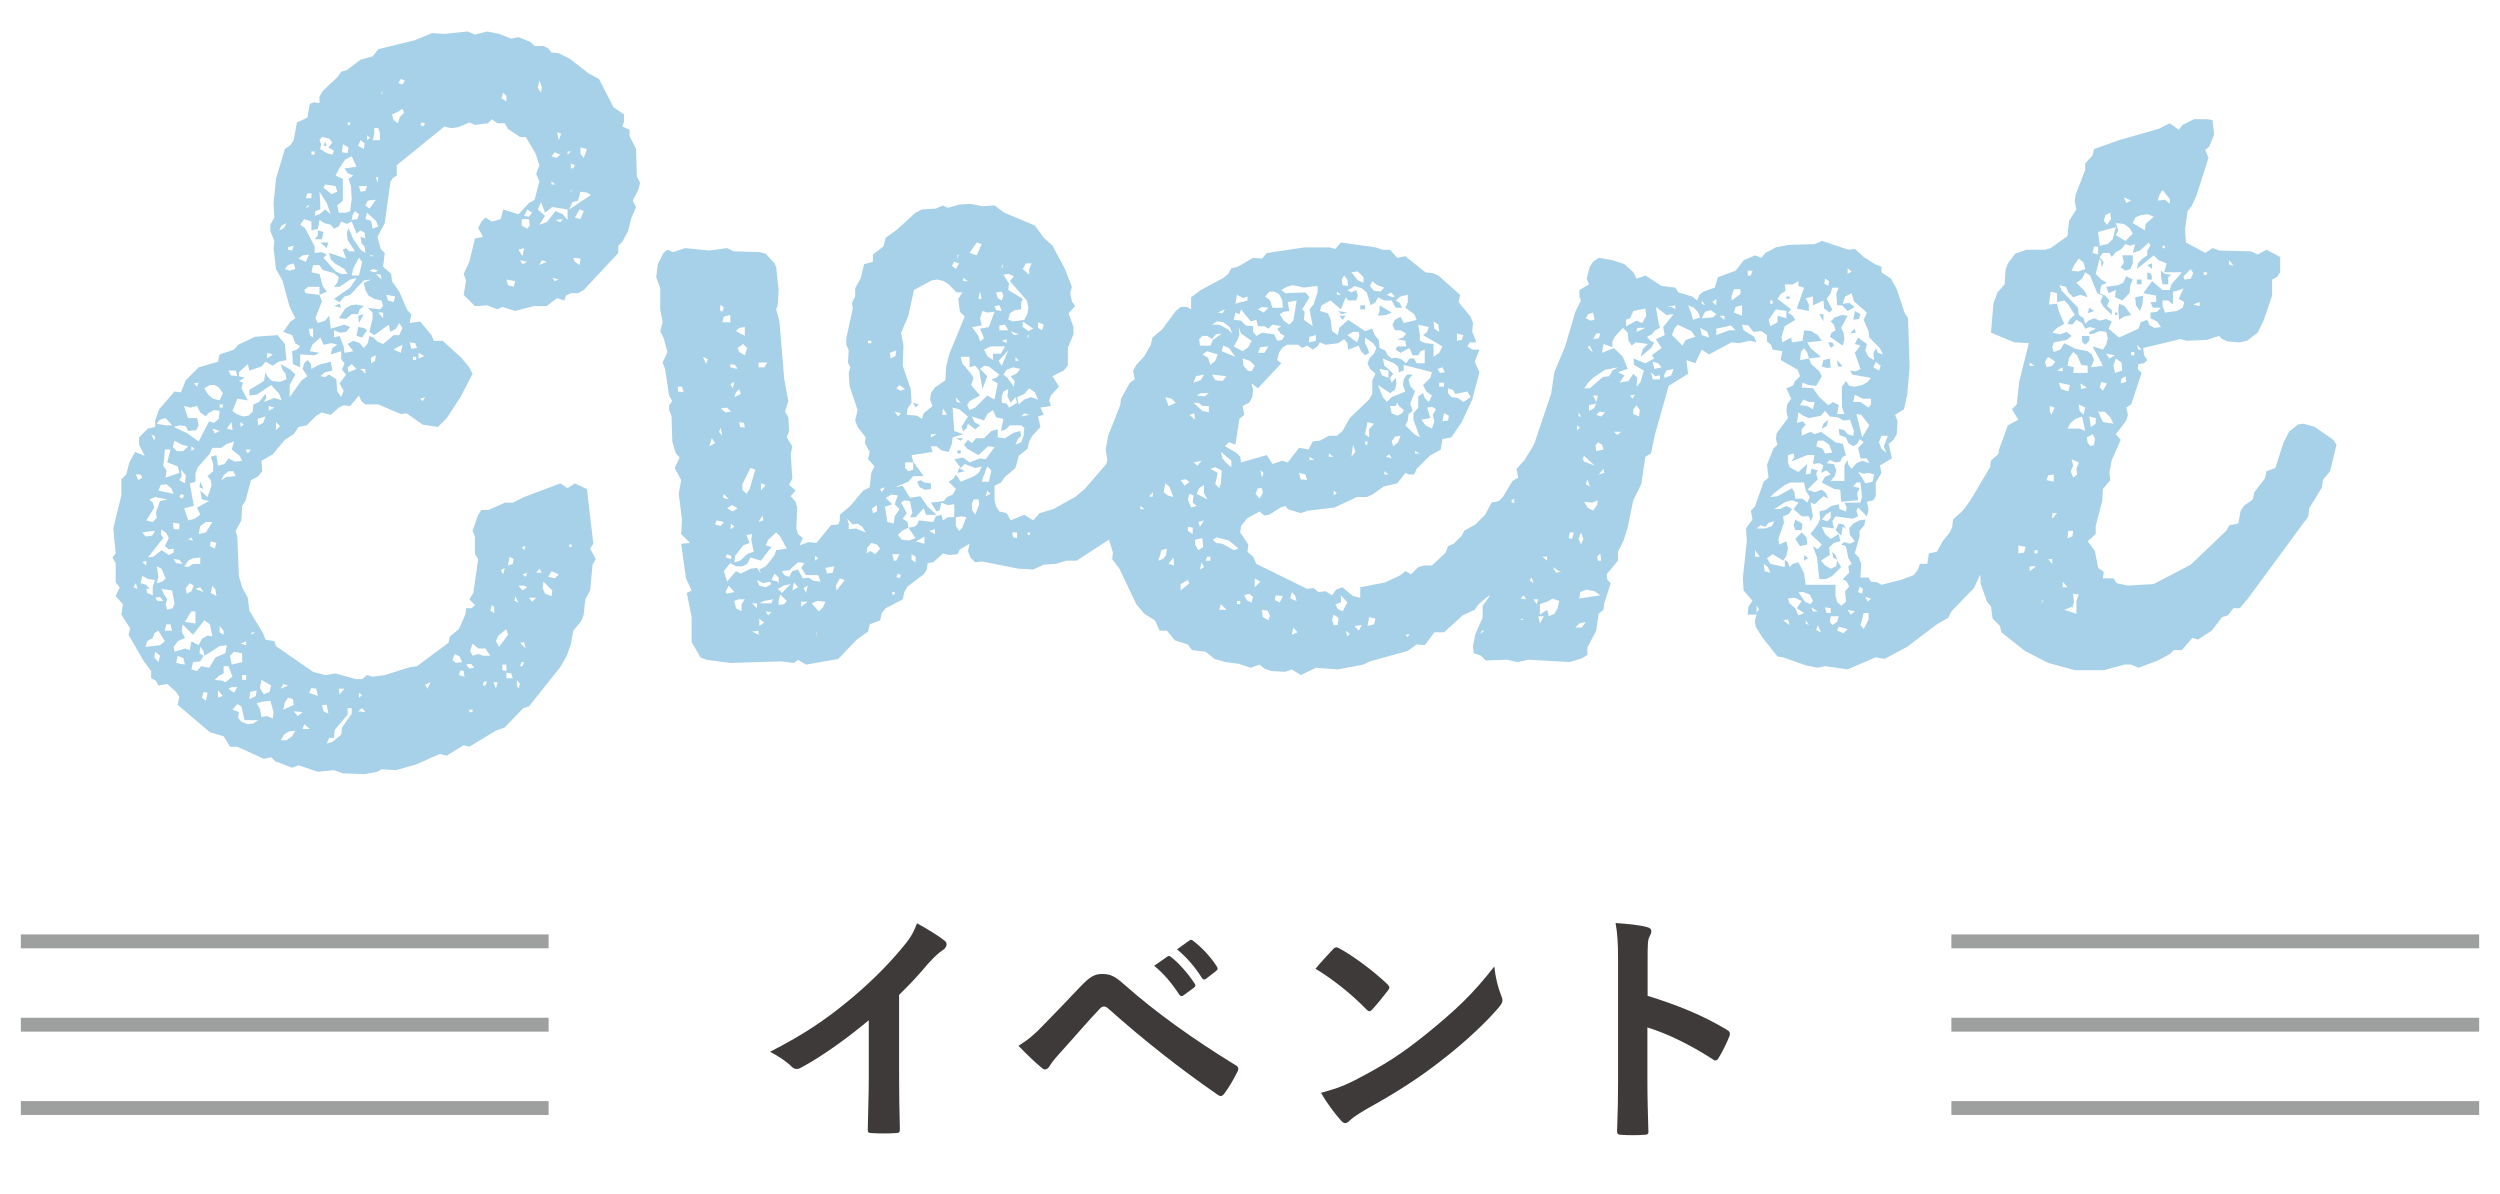 <?xml version="1.0" encoding="utf-8"?>
<!-- Generator: Adobe Illustrator 17.0.0, SVG Export Plug-In . SVG Version: 6.00 Build 0)  -->
<!DOCTYPE svg PUBLIC "-//W3C//DTD SVG 1.1//EN" "http://www.w3.org/Graphics/SVG/1.1/DTD/svg11.dtd">
<svg version="1.1" id="レイヤー_1" xmlns="http://www.w3.org/2000/svg" xmlns:xlink="http://www.w3.org/1999/xlink" x="0px"
	 y="0px" width="180px" height="86px" viewBox="0 0 180 86" enable-background="new 0 0 180 86" xml:space="preserve">
<g>
	<g>
		<path fill="#A7D1E8" d="M44.81,9.107l0.522,0.231v0.464l0.464,0.929l0.058,1.972l0.232,0.464l-0.116,0.464l-0.406,0.812
			l0.232,0.464l-0.348,0.812l-0.232,0.928l-0.406,0.754l-0.29,0.29v0.522l-2.494,2.668l-0.406,0.231h-0.522l-0.348,0.175
			l-0.116,0.348l-0.522-0.174l-0.754,0.58H38.43l-1.334,0.348l-0.928-0.29l-0.348,0.174l-0.754-0.29l-0.87,0.059l-0.812-0.812
			l0.174-1.044l-0.174-0.464l0.406-0.87l0.406-1.682l0.58-0.116l-0.348-0.638l0.232-0.464l0.29-0.29l0.464,0.29l0.638-0.174
			l0.174-0.696l1.102,0.348l0.754-0.812l0.406-0.232l0.348-1.334l-0.232-0.521l0.232-0.639l-0.29-0.869l-0.696-1.16h-0.406
			l-0.87-0.58l-0.232-0.406H35.82l-0.406-0.29l-0.29,0.29l-0.928,0.116L33.79,8.819l-0.812,0.348l-0.522,0.058L31.992,9.11
			l-3.422,2.783v0.754l-0.29,0.175l-0.174,0.29L27.7,16.069l-0.522,0.986l0.232,0.87l0.29,0.29l-0.116,0.986l0.58,0.521l0.058,0.522
			l0.522,0.754l0.58,1.334l0.29,0.29l-0.116,0.638l0.754-0.116l0.812,0.986l0.174,0.406h0.638l1.334,1.218l0.58,0.695l0.232,0.465
			l-0.87,1.682l-0.986,1.508l-0.638,0.638l-1.102-0.174l-1.16-0.812l-0.406,0.058l-1.624-0.696h-0.928l-0.29-0.231l-0.174-0.406
			l-0.638,0.754l-0.464-0.058l-0.348,0.174l-0.58,0.521l-0.638-0.174L22.77,29.93l-0.696,0.696l-0.58,0.115l-0.348,0.522
			l-0.638,0.406l-0.87,1.044l-0.812,0.464l0.058,0.754l-0.348,0.406l-0.464,0.231l-0.406,1.508l-0.232,0.349l-0.058,1.044
			l-0.406,0.754l0.116,0.405l0.116,2.843l0.232,0.812l0.406,0.754l0.116,0.928l0.986,1.624l0.174,0.464l0.638,0.116l0.116,0.349
			l2.668,1.855l0.87,0.232l0.754-0.116l1.45,0.406h0.464l0.348-0.29l0.406,0.115l0.87-0.115l1.856-0.58l0.464-0.059l2.262-1.682
			l0.116-0.464l0.638-0.522l0.464-1.044l0.058-0.464h0.406l0.232-0.231l-0.406-0.406l0.29-0.464l0.348-2.437l-0.232-0.348v-1.276
			l-0.174-0.405l0.406-1.16l0.232-0.348h0.522l1.16-0.522h0.58l0.812-0.406l2.61-0.985l0.522,0.348l0.522-0.348l0.87,0.405
			l0.464,3.944l-0.232,0.348l0.406,0.754l-0.232,0.406l-0.174,1.856l-0.348,0.638l-0.116,1.102l-0.174,0.464l-0.58,0.696
			l-0.174,0.986l-0.29,0.812l-0.464,0.812l-2.262,2.842l-0.406,0.116l-1.334,1.392l-0.638,0.232l-1.914,1.159l-0.406-0.115
			l-1.218,0.754l-0.522-0.116l-1.682,0.754l-1.45,0.406l-1.044-0.059l-0.29,0.175l-0.928,0.174l-1.566-0.059l-0.638-0.231
			l-1.16,0.116L21.494,55.1l-0.464,0.175l-1.218-0.465l-0.29-0.29L19,54.636l-1.914-0.87h-0.522L16.1,53.012l-0.986-0.29
			l-2.32-1.972l0.116-0.58l-0.232-0.348l-0.638-0.58l-0.638,0.116l-0.174-0.349l-0.348-0.174v-0.521l-0.522-0.696l-1.102-1.914
			l0.116-0.464l-0.638-0.986L8.85,43.5l-0.522-0.58l0.29-0.638l-0.29-0.348v-1.393l-0.232-0.405l0.232-0.29l-0.172-1.798l0.58-2.378
			v-1.16l0.348-0.349l0.232-0.869l0.406-0.755l0.696,0.29l-0.406-0.812v-0.522l0.638-0.638l0.522-0.116v-0.464l0.29-0.812
			l1.102-1.276l0.464,0.059l0.348-0.87l0.928-0.929l1.392-0.405l0.116-0.522l1.044-0.348l0.29-0.349l1.218-0.579l1.624-0.116
			l0.522,0.638l0.116,1.16l-0.58,0.116l-0.406,0.29l-0.522-0.29l-0.29,0.348l-0.87,0.29l-0.116-0.464l-0.638,0.58v0.29l0.406,0.116
			l-0.406,0.231l0.29,0.116l-0.116,0.406l0.464,0.869l-0.754-0.115l-0.348,0.87l0.29,0.231l0.464,0.174l0.406-0.058l0.29-0.29
			l0.058-0.522l0.406-0.174l0.464-0.58l0.058,0.29l-0.174,0.29l0.754-0.29l0.522,0.174l-0.174-0.464l-0.58-0.638l-1.044,0.696
			l-0.522,0.058V28.07l1.044-0.638l0.116-0.638l0.116,0.29l0.348,0.348l0.58,0.058l0.464-0.174l-0.058-0.405l-0.232-0.29
			l-0.116-0.406l0.696,0.406l0.348,0.348l-0.406,0.754v0.87l0.87-1.218l0.406-0.29l-0.348-0.522l0.116-0.406l0.232-0.231
			l0.232,0.231l0.058,0.406l0.522-0.29l0.87-0.231l0.116,0.638l-0.522,0.116l-0.348,0.29l0.348,0.058l0.29-0.174l0.522,0.348
			l0.058,0.87l0.29,0.406l0.174-0.464l-0.29-0.522l0.464-0.638l-0.29-0.348l0.174-0.465l-0.232-0.289v-0.58l-0.754,0.231
			l0.116-0.464l0.348-0.232l-0.406-0.115l-0.58,0.115l-0.232-0.521l-0.58,0.521l-0.174,0.465l0.696,0.115l-0.348,0.175l-1.044-0.059
			v0.928l-0.522-0.231l-0.058-0.928l0.348-0.116l0.232-0.232l-0.348-0.231l-0.232-0.58l-0.638-0.232l0.522-0.754l0.348-0.231
			l-0.407-0.814l-0.522-1.914l-0.464-0.812l-0.174-1.508l0.058-0.522l-0.29-0.696v-0.464l0.29-0.521l-0.058-1.044l0.174-1.74
			l0.638-2.146l0.406-0.29l0.232-0.349l0.232-1.275l0.754-0.349l0.174-0.985l0.29-0.116l0.406,0.058V6.96l0.232-0.406l1.044-0.985
			l0.29-0.406l0.406-0.116l0.986-0.754l0.87-0.231l0.406-0.522l2.61-0.638l1.276-0.522l0.87,0.059l1.682-0.174l0.522,0.231
			l0.87-0.231l0.87,0.174l0.87,0.348l0.522-0.116l0.87,0.349l0.29,0.29h0.638l0.348,0.174l0.232,0.29l0.522,0.058l0.812,0.406
			l1.334,1.044l0.754,0.406l1.044,2.029l0.754,0.522v0.519L44.81,9.107z M9.605,42.282l0.29,0.116L9.78,41.992L9.605,42.282z
			 M10.243,34.394l-0.116-0.232H9.78l0.174,0.406L10.243,34.394z M10.127,41.992l0.406,0.116l0.232,0.29h-0.232l0.058,0.29
			l0.406,0.174v-0.638l0.174-0.464l-0.464-0.059l-0.464-0.231L10.127,41.992z M10.243,38.337l0.232,0.29l0.464-0.058l0.232-0.348
			l-0.522,0.058L10.243,38.337z M10.533,40.716v-0.348l-0.29,0.116L10.533,40.716z M10.997,45.936l-0.406,0.231l-0.116,0.406
			l1.044-0.116l0.348-0.29l-0.464-0.754l-0.29,0.174L10.997,45.936z M10.765,35.959l0.232,0.232l0.116,0.348l-0.58,0.929
			l0.464,0.115l0.29-0.29l-0.058-0.405l0.29-0.812l0.522-0.116l-0.87-0.174L10.765,35.959z M11.751,38.744l-1.102,1.393l0.406-0.059
			l0.58-0.464l0.522,0.348l0.348-0.174v-0.29l-0.348,0.059l-0.29-0.232l0.29-0.58l-0.174-0.348l-0.348-0.29l-0.058,0.348
			L11.751,38.744z M11.113,31.726l0.058-0.29l-0.29-0.174L11.113,31.726z M11.403,47.675l0.116-0.464l-0.348-0.29l-0.058,0.406
			L11.403,47.675z M11.171,43.036l0.174,0.232h0.406l-0.232-0.29L11.171,43.036z M12.389,30.624l-0.464-0.522l-0.406,0.116
			l-0.232,0.29l0.638,0.116H12.389z M11.287,41.992l0.406-0.116l0.232-0.231l-0.29-0.696l-0.348-0.174l0.116,0.754L11.287,41.992z
			 M11.403,35.322l1.102,0.232l-0.174-0.406l-0.348-0.29l-0.406,0.058L11.403,35.322z M12.041,43.152L11.925,43.5l0.116,0.406
			l0.406-0.116l0.116-0.348l-0.174-0.928l-0.754-0.116l0.174,0.406L12.041,43.152z M11.751,33.524l0.232,0.348l-0.058,0.522
			l0.986-0.348l-0.116-0.465l-0.754-0.289l0.232-0.929h-0.406l-0.058,0.754L11.751,33.524z M11.867,45.413h0.522l-0.116-0.464h-0.29
			L11.867,45.413z M13.549,32.132l-0.464-0.116l-0.522-0.29l-0.116,0.464l0.29,0.29h0.464L13.549,32.132z M12.505,38.106h0.406V37.7
			l-0.464-0.058L12.505,38.106z M13.549,30.102h0.638l0.116,0.522l-0.174,0.348l-0.58,0.058l-0.174-0.348l-0.464-0.058l-0.406,0.115
			l0.986,0.464l0.812,0.58l0.754-1.449l0.348,0.115l0.348-0.29l0.058-0.579l-0.406-0.059l-0.406,0.232l-0.174,0.231l-0.406-0.29
			l-0.232-0.464l-0.464,0.116l-0.464-0.116l0.116,0.406L13.549,30.102z M13.143,40.6l-0.232-0.29l-0.406-0.059l0.174,0.29
			L13.143,40.6z M14.709,44.66l-0.812,1.044l-0.754-0.754l-0.058,0.522l0.232,0.464l-0.522,0.231l-0.29,0.406l0.058,0.348
			l0.754-0.231l0.348,0.116l0.116-0.639l0.522,0.29l0.232-0.464l0.406-0.232l0.348,0.059l-0.174-0.87L14.709,44.66z M12.679,47.734
			l0.638,0.116l-0.116-0.465l-0.406-0.174L12.679,47.734z M12.911,34.568l0.406,0.232l0.058-0.58l-0.348-0.406l0.058,0.464
			L12.911,34.568z M12.911,35.786l0.232,0.116l0.116-0.231l-0.232-0.116L12.911,35.786z M15.927,32.247h-0.638l-0.174,0.406
			l-0.87,0.986l-0.174,0.464v0.58l-0.406,0.116l0.29,1.624l-0.696,0.175l0.29,0.87l0.464-0.116l0.406-0.29l-0.232-0.522l0.87-0.464
			l-0.522-0.116l-0.116-0.638l0.522,0.464l0.29-0.812l-0.058-0.406l-0.232-0.29l0.406-0.348v-0.522l-0.174-0.521l0.406-0.116
			l0.116,0.754l0.464-0.116l0.29-0.405l0.464,0.231l0.522-0.058l-0.174-0.349l-0.58-0.464l0.174-0.58l-0.522,0.175L15.927,32.247z
			 M13.259,40.774l0.29,0.058l0.348-0.231h0.522v-0.464l-0.522,0.058l-0.348,0.174L13.259,40.774z M13.317,44.776l0.754,0.116v-0.87
			h-0.29l-0.232,0.348L13.317,44.776z M13.433,42.745l0.348-0.174l0.174-0.406l-0.29-0.174l-0.29,0.348L13.433,42.745z
			 M13.549,38.86l0.348,0.058l-0.116-0.231L13.549,38.86z M13.781,32.48l0.232-0.174l-0.232-0.174V32.48z M14.709,47.211
			l-0.058-0.348l-0.232-0.29l-0.058,0.464l0.29,0.174l-0.232,0.406l-0.522,0.058l-0.116,0.523l0.406,0.116l0.29-0.349l0.58,0.116
			l0.464-0.754l0.696-0.29l0.116-0.58l-0.522,0.059l-0.696,0.464L14.709,47.211z M14.303,27.55l-0.348,0.058l0.232,0.232
			L14.303,27.55z M14.071,42.398l0.58,0.231l-0.232-0.348L14.071,42.398z M14.303,38.454l0.522-0.116l0.464-0.754h-0.464
			l-0.406,0.29L14.303,38.454z M14.419,34.684l0.232,0.521l-0.29-0.115L14.419,34.684z M14.825,50.459l0.116-0.58l-0.29-0.058
			l-0.116,0.406L14.825,50.459z M14.709,27.956l0.29,0.464l0.348,0.29l0.464,0.115l0.232-0.521l-0.29-0.406l-0.29-0.174h-0.348
			L14.709,27.956z M15.463,39.497l0.116-0.405l-0.406-0.116l-0.058,0.348L15.463,39.497z M15.579,42.919l-0.058-0.464l-0.232-0.29
			l-0.116,0.522L15.579,42.919z M15.811,31.03l-0.522-0.174l0.174,0.348L15.811,31.03z M15.463,48.952l0.58,0.058l0.174,0.116
			l0.522-0.406l-0.29-0.754h-0.348v0.522l-0.348,0.174L15.463,48.952z M15.695,50.228l0.348-0.116l-0.348-0.406V50.228z
			 M15.811,29.348h0.232v-0.232h-0.232C15.811,29.116,15.811,29.348,15.811,29.348z M16.101,45.704v-0.29l-0.29-0.348v0.464
			L16.101,45.704z M15.927,34.568l0.406-0.231l0.638-0.059l-0.174-0.348h-0.348l-0.348,0.29L15.927,34.568z M16.333,30.856
			l0.406,0.116l-0.058-0.58L16.333,30.856z M17.087,27.086l-0.116-0.406h-0.522l0.174,0.348L17.087,27.086z M17.087,49.474h-0.406
			l-0.232,0.115l0.406,0.29L17.087,49.474z M16.565,47.211l0.116,0.639l0.754-0.175v-0.638l-0.58-0.116L16.565,47.211z
			 M16.739,51.097l0.464,0.175l-0.058,0.405l0.232,0.29l0.464,0.174l0.406-0.058l0.348-0.231h-0.986l-0.232-0.986l-0.29-0.174
			L16.739,51.097z M17.319,30.74l0.232-0.174l-0.232-0.174V30.74z M17.319,46.341l0.406,0.116v-0.29L17.319,46.341z M17.435,48.952
			h0.29v-0.348h-0.29V48.952z M17.841,32.654l0.232-0.29h-0.406L17.841,32.654z M17.957,50.343l0.464-0.231l0.058-0.406
			l-0.464,0.116L17.957,50.343z M18.073,45.704l0.29-0.174h-0.232L18.073,45.704z M18.479,50.633l0.232,0.406l0.116,0.58
			l0.406-0.058l0.406,0.174l0.058-0.464l-0.232-0.812l-0.58,0.059L18.479,50.633z M18.595,30.624l0.348-0.175l0.174-0.464
			l-0.58,0.174L18.595,30.624z M19.001,49.995l0.406-0.174l0.116-0.464l-0.696-0.406l-0.116,0.58L19.001,49.995z M19.233,25.81
			l0.406-0.29l-0.406-0.116V25.81z M19.349,29.58l0.406-0.232l-0.406-0.116V29.58z M19.871,30.972l0.29-0.29l-0.29-0.29V30.972z
			 M20.103,16.588l0.348-0.174l0.174-0.349l-0.348,0.175L20.103,16.588z M20.219,49.589l0.522-0.231l-0.348-0.116L20.219,49.589z
			 M20.219,53.301h0.406l0.406-0.29l0.232-0.405l-0.464,0.058l-0.348,0.232L20.219,53.301z M20.393,51.097l0.754-0.348l-0.058-0.406
			l-0.348-0.115l-0.232,0.348L20.393,51.097z M20.509,19.372l0.348,0.116l0.406-0.116l-0.116-0.406l-0.406,0.116L20.509,19.372z
			 M20.741,17.806v0.174l0.29,0.059l0.116-0.349L20.741,17.806z M21.785,51.272l-0.638-0.059l0.29,0.349L21.785,51.272z
			 M21.495,18.619l0.522,0.231l0.232-0.521l-0.464,0.058L21.495,18.619z M21.611,16.182l0.348,0.232l0.696,1.334v0.464l0.522-0.058
			l0.348,0.174l-0.232,0.231l0.87,0.986l0.406,0.174h0.464l-0.232-0.348l-0.696-0.406l-0.29-0.29l-0.116-0.464l1.218,0.406
			l-0.232-0.639l0.232-0.115l0.232,0.231h0.406l-0.522-0.812l-0.058-0.464l0.116-0.406l0.348,0.812l0.522,0.754l0.348,0.232
			l-0.058-0.464l-0.232-0.232l-0.058-0.464l0.348,0.116l-0.058-0.406l-0.29-0.174l-0.29,0.232l-0.348-0.87l-0.348,0.174
			l-0.406-0.174l-0.174,0.35l-0.348,0.174l-0.232-0.29l-0.464-0.116l-0.348-0.231l-0.116,0.638l-0.464,0.116v-0.638l-0.522-0.174
			L21.611,16.182z M21.785,52.49h0.522l-0.406-0.349L21.785,52.49z M21.901,20.88l0.116,0.231l0.986,0.116l0.174,0.464l-0.464,1.219
			l0.174,0.348l0.522-0.174l0.29-0.349l0.116,0.929l0.986-0.29l0.406,0.174l-0.29,0.348l-0.406,0.059l-0.464-0.175v0.522
			l0.406-0.116l0.29,0.754l0.058,0.464l0.638-0.115l-0.406-0.522l0.406-0.231l0.464,0.174l0.29,0.348l0.29-0.348l0.116-0.522
			l0.29,0.116l0.29,0.29l0.406,0.174l0.754-0.638h0.406l0.232-0.522l-0.232-0.348l-0.232,0.406l-0.406,0.231l-0.116-0.521
			l-1.044,0.754l-0.348-0.232l0.232-0.985v-0.406l-0.348-0.348l0.87,0.115l0.232-0.231l-0.116-0.406l-0.522-0.116l-0.406-0.231
			l-0.232-0.406l-0.116-0.522l0.522-0.231l-0.522,0.058l-0.986,1.044l-0.406,0.116l-0.348,0.406l-0.406-0.232l1.16-0.812
			l0.464-0.696l-0.464,0.116l-0.754,0.521h-0.406l0.232-0.29l0.116-0.405l-0.348-0.29l-0.812-0.232l-0.232-0.348h-0.464
			l-0.116,0.521l0.58,0.116l0.232,0.87L23.525,21l-0.522,0.231v-0.58h-0.812L21.901,20.88z M22.017,14.268h0.406V13.92h-0.29
			L22.017,14.268z M22.017,15.022l0.29-0.231h-0.174L22.017,15.022z M22.539,24.302v-0.638h-0.29l0.058,0.464L22.539,24.302z
			 M22.249,49.879l0.638,0.232l-0.116-0.522l-0.348-0.058L22.249,49.879z M22.423,11.136h0.232v-0.231h-0.232V11.136z M23.061,15.08
			l-0.348,0.116l-0.058,0.348l0.348-0.116l0.406-0.348l0.406,0.348l-0.29-0.812l-0.522-0.812l0.058,0.929V15.08z M22.887,16.588
			l0.406,0.116l-0.116,0.521h-0.522l0.232-0.29C22.887,16.935,22.887,16.588,22.887,16.588z M23.003,10.092l0.116,0.29l-0.058,0.349
			l0.464,0.29l0.406,0.115l0.116-0.29l-0.406-0.231l0.29-0.349l-0.232-0.29l-0.522-0.115L23.003,10.092z M23.061,17.458h0.58
			l-0.116,0.406L23.061,17.458z M23.641,51.387l-0.116-0.638h-0.348l0.116,0.464L23.641,51.387z M23.409,10.208l0.116,0.29h-0.232
			L23.409,10.208z M23.293,13.514l0.58,0.464l0.406-0.174l-0.116-0.405l-0.754-0.116L23.293,13.514z M24.047,53.127h-0.348
			l-0.174,0.406l0.406-0.116l0.638-0.521l0.058-0.522l0.696-0.986v-0.405h-0.29v0.464l-0.928,1.102L24.047,53.127z M24.047,22.04
			l0.406-0.174l0.116,0.29L24.047,22.04z M24.163,12.644l0.522,0.232v1.566l-0.406,0.348l0.116,0.521h0.522l0.29-0.115l0.116-0.87
			l-0.058-0.928l-0.174-0.522l0.348-0.232l-0.406-0.174l-0.232-0.348l0.87-0.116l-0.348-0.754l-0.464,0.232l-0.464,0.695
			L24.163,12.644z M26.193,22.04l-0.29,0.231l-0.116,0.349h-0.464l-0.406,0.348l-0.522-0.058l0.464-0.696l0.406-0.232l0.406-0.058
			L26.193,22.04z M24.453,49.995l0.348-0.406h-0.406L24.453,49.995z M25.033,11.021l0.058-0.406l-0.406-0.232l-0.058,0.58
			L25.033,11.021z M25.033,8.991h0.174V8.817h-0.174V8.991z M25.033,26.448l0.058,0.349l0.58-0.232l-0.348-0.348L25.033,26.448z
			 M25.323,15.834l0.406-0.058l0.116-0.349l-0.29-0.231l-0.174,0.29L25.323,15.834z M25.323,19.836h0.522l0.232-0.986l-0.232-0.29
			l-0.406,0.754L25.323,19.836z M25.787,23.548l0.406,0.058l0.232,0.174l-0.348,0.522l-0.406-0.116L25.787,23.548z M25.787,10.498
			l0.406,0.232l0.058-0.406l-0.29-0.232L25.787,10.498z M26.193,22.62l-0.348,0.638l-0.058-0.522L26.193,22.62z M25.787,51.213
			l0.522,0.059l-0.232-0.29L25.787,51.213z M25.961,13.804l0.348-0.058l0.116-0.348h-0.58L25.961,13.804z M25.845,50.228
			l0.232-0.175l-0.232-0.174V50.228z M26.309,26.912v-0.349h-0.348L26.309,26.912z M26.309,14.79l0.29,0.231l0.464-0.638
			l-0.58,0.059L26.309,14.79z M26.309,15.777l0.406,0.115l0.116,0.58l0.406-0.174l-0.174-0.406l-0.638-0.58L26.309,15.777z
			 M26.425,10.092l0.232-0.174l-0.232-0.174V10.092z M26.715,18.445h0.232l-0.348-0.116L26.715,18.445z M27.237,19.489l-0.348-0.116
			l-0.29,0.116l0.348,0.115L27.237,19.489z M26.715,26.158l0.29-0.174l0.058-0.405l-0.348,0.174
			C26.715,25.753,26.715,26.158,26.715,26.158z M26.831,10.092h0.522V9.571l-0.116-0.349h-0.29v0.406L26.831,10.092z M27.179,13.166
			l0.058-0.406h-0.174L27.179,13.166z M27.469,20.126l-0.058-0.348l-0.348-0.059L27.469,20.126z M27.585,22.911v-0.406h-0.348
			L27.585,22.911z M27.469,6.67v0.174l0.116-0.29L27.469,6.67z M28.339,21.75l0.116-0.406l-0.638-0.116l0.116,0.406L28.339,21.75z
			 M28.223,8.237l0.116,0.405l0.29,0.232l0.174-0.464l0.29-0.29l-0.116-0.29l-0.348,0.232L28.223,8.237z M28.339,25.172l0.522,0.231
			l0.116-0.58l-0.348,0.175L28.339,25.172z M28.977,6.09l0.174-0.29l-0.29-0.115l-0.174,0.29L28.977,6.09z M30.021,25.056
			l-0.116-0.348l-0.406-0.059l0.116,0.464L30.021,25.056z M29.731,25.926h0.232v-0.232h-0.232V25.926z M30.137,25.81l0.406-0.174
			l-0.406-0.232V25.81z M30.253,8.991l0.232,0.116l0.116-0.232l-0.232-0.058L30.253,8.991z M30.601,28.594l-0.348,0.116l0.174,0.174
			L30.601,28.594z M30.775,49.589l0.232-0.464l-0.406,0.174L30.775,49.589z M33.269,47.675l-0.174-0.405l-0.348-0.175l-0.174,0.406
			l0.232,0.232L33.269,47.675z M33.037,48.604l0.406,0.115l-0.058-0.405l-0.232-0.059L33.037,48.604z M33.559,47.85l0.232,0.29
			l0.348-0.059l-0.232-0.29L33.559,47.85z M33.791,51.272h0.232v-0.175h-0.232V51.272z M34.023,47.211l0.406-0.116l0.348,0.116
			h0.522l-0.348-0.521h-0.522l-0.406-0.349l-0.174,0.522L34.023,47.211z M34.777,49.358h0.174l0.116-0.29h-0.232L34.777,49.358z
			 M35.589,44.138v-0.406l-0.174-0.174l-0.116,0.405L35.589,44.138z M35.705,49.589l0.116-0.464h-0.29L35.705,49.589z
			 M35.937,46.574l0.638-0.87l-0.116-0.406l-0.58,0.464l-0.174,0.406L35.937,46.574z M36.227,41.354l0.116-0.464l-0.29,0.174
			L36.227,41.354z M36.459,7.309V6.903l-0.232-0.232l-0.116,0.406L36.459,7.309z M36.459,48.314V47.85h-0.29v0.405L36.459,48.314z
			 M36.981,20.648l0.116-0.405l-0.638-0.116l0.116,0.406L36.981,20.648z M36.459,48.835h0.464l-0.116-0.348l-0.348-0.059V48.835z
			 M36.574,40.716l0.348-0.116l0.058-0.349l-0.29-0.174L36.574,40.716z M37.329,43.383l-0.232-0.464l-0.058,0.349L37.329,43.383z
			 M37.329,49.589l0.116-0.348l-0.232-0.29v0.406L37.329,49.589z M37.329,17.98l0.29,0.465l0.116-0.58L37.329,17.98z M37.967,42.282
			l-0.232-0.116h-0.406l0.29,0.349L37.967,42.282z M37.967,18.85l-0.522-0.116l0.174,0.29L37.967,18.85z M37.445,46.284l0.406,0.406
			l-0.116-0.464L37.445,46.284z M37.445,47.965h0.174l0.116-0.29h-0.174L37.445,47.965z M37.967,16.472l0.174-0.231l-0.058-0.464
			h-0.522v0.464L37.967,16.472z M37.735,39.614l0.116-0.29l-0.29,0.059L37.735,39.614z M37.967,41.238l-0.348,0.116l0.232,0.174
			L37.967,41.238z M37.735,15.544l0.348,0.058l0.232-0.29l-0.348-0.231L37.735,15.544z M38.605,43.036h-0.522l0.232,0.29
			L38.605,43.036z M38.605,41.238h0.406l-0.174-0.29L38.605,41.238z M38.953,6.67l0.058-0.406L38.837,5.8L38.72,6.323L38.953,6.67z
			 M38.72,15.08l0.522,0.464l-0.406,0.638l0.522-0.174l0.638-0.812l0.522,0.231l0.348,0.406v-0.754l-1.102-0.174l-0.522,0.405
			l-0.29-0.754L38.72,15.08z M38.837,19.082l0.522-0.232l-0.348-0.116L38.837,19.082z M39.707,42.919l0.058-0.405l-0.638-0.639
			l-0.058,0.464l0.174,0.406L39.707,42.919z M39.475,41.528l0.464,0.116l0.29-0.29l-0.522-0.232L39.475,41.528z M39.707,11.252
			l0.348,0.116l0.29-0.232l-0.406-0.174L39.707,11.252z M39.707,13.283h0.29l-0.29-0.232V13.283z M40.229,20.126l-0.464-0.116
			l0.174,0.232L40.229,20.126z M40.519,15.777l-0.522,0.058l0.348,0.174L40.519,15.777z M40.229,10.092l0.174-0.464l-0.29-0.116
			L40.229,10.092z M40.866,11.136l0.232-0.231h-0.232V11.136z M41.62,14.443l-0.406,0.115l-0.232,0.522l1.566-1.044l-0.29-0.174
			l-0.464-0.059L41.62,14.443z M40.983,39.382h0.174v-0.175h-0.174V39.382z M41.098,12.122h0.174l0.116-0.232l-0.29-0.115V12.122z
			 M41.098,13.688v0.232l0.058-0.29L41.098,13.688z M41.737,19.082l0.058-0.464l-0.522-0.059l0.116,0.29L41.737,19.082z
			 M41.388,15.661l0.406,0.116l0.232-0.58l-0.29-0.116L41.388,15.661z M42.027,11.369l0.232-0.638l-0.464-0.116v0.464L42.027,11.369
			z"/>
		<path fill="#A7D1E8" d="M74.739,29.986l0.174,0.754l-0.58,0.639L74.1,31.784l-0.116,0.522l-0.638,0.521l-0.232,0.87l-0.754,0.639
			l-0.29,0.405l-0.464,0.232v1.044l0.116,0.464l0.232,0.348l0.522,0.116l0.29,0.522l0.986-0.406l0.638,0.406l0.464-0.522l0.986-0.29
			l1.566-0.87l0.696-0.58l2.61-3.016v-0.696l0.406-0.174l0.464-0.695l0.406,0.174l0.87-0.059l0.754,0.349l0.29,0.29l0.348,0.754
			l0.058,0.464l-0.174,0.928l-0.406,0.406l-0.522,1.334l-1.392,1.334v0.521l-0.638,0.58l-0.464,0.174l-0.522,0.754l-2.668,1.74
			h-0.754l-0.754,0.232l-0.87,0.058l-0.754,0.348l-1.044-0.058l-2.668-0.521l-0.464,0.058l-0.348-0.348l-0.174-0.465l0.116-0.521
			l-0.696,0.406l-0.174,0.348l-0.58,0.058l-0.464-0.115l-0.696,0.638l-0.406,0.058l-0.058,0.464l-0.232,0.349l-1.16,0.87
			l-0.232,0.405l-0.116,0.522l-1.218,0.638l-0.29,0.349l-0.116,0.521l-0.754,0.29L62.5,45.473l-0.812,0.579l-1.334,1.393
			l-2.32,0.406l-0.58-0.349l-0.29,0.232l-0.928-0.116l-3.654,0.116l-1.74-0.232l-0.406-0.174l-0.638-1.102v-1.798l-0.348-1.74
			l0.348-0.174l-0.406-0.87l-0.348-2.494l0.638-0.058l-0.638-0.639l0.058-1.044l-0.232-1.855l0.174-0.986l-0.464-0.87l0.348-0.754
			l-0.29-0.348l-0.232-0.812l-0.058-1.855l-0.174-0.406v-0.348l0.232-0.29l-0.232-0.406l-0.29-1.914l-0.174-0.464l0.348-0.754
			l-0.29-1.044l-0.232-0.464l0.174-0.638l-0.174-0.929v-1.508l-0.29-0.812l0.116-0.929l0.406-0.812l0.29-0.232l0.406,0.175
			l0.87-0.29l1.74,0.174l1.276-0.174l0.464,0.231l1.914,0.059l0.406,0.115l0.638,0.696l0.116,0.29l0.174,1.624l-0.058,1.044
			l-0.116,0.348l0.232,0.87l0.348,4.176l0.29,1.566l-0.232,0.754l0.232,0.406l0.058,0.985l-0.174,0.464l0.406,0.639l-0.116,0.58
			l0.116,1.739l-0.232,0.464l0.464,0.406l-0.348,0.406l0.348,0.406l0.116,0.405l-0.058,1.509l0.116,0.405l0.348,0.29l-0.232,0.522
			l0.638-0.232l0.58,0.059l1.044-1.276l0.522-0.058l0.116-0.29V37.06l0.754-0.638l0.928-1.103l0.464-0.231l0.116-1.044l0.232-0.465
			L62.5,33.058l0.116-0.522l-0.348-0.638l0.058-0.406l-0.58-0.754l-0.174-0.464l0.174-0.754l-0.58-1.74l-0.058-0.928l0.116-0.406
			l-0.174-0.348l0.058-0.87l-0.174-0.406v-0.464l0.464-2.146l-0.058-0.406l0.232-0.464v-0.58l0.406-0.754l0.232-0.986l0.638-0.174
			v-0.521l0.754-0.58l0.174-0.638l0.812-0.58l1.334-1.219l0.464-0.231l0.986-0.059l0.522-0.231l0.348,0.174l0.812-0.231l0.812-0.059
			l0.87,0.174l0.87-0.058l0.696,0.521l2.204,0.929l0.638,0.87l0.638,0.579l0.87,1.624l0.522,1.334l-0.116,0.464l0.116,0.58
			l0.232,0.349l-0.464,0.521l0.348,0.986v0.521l-0.406,0.986v1.276l-0.29,0.348l-0.812,0.406l0.464,0.754l-0.58,0.638l-0.116,0.348
			l0.116,0.406l-0.754,0.116l0.232,0.521L74.739,29.986z M49.219,28.246l-0.116-0.406h-0.29v0.348L49.219,28.246z M50.843,26.216
			l0.116-0.348l-0.348-0.175L50.843,26.216z M51.075,32.132l0.406-0.232l-0.232-0.348L51.075,32.132z M51.481,37.758l0.406,0.115
			l0.232-0.29l-0.522-0.115L51.481,37.758z M52.003,31.378l-0.116-0.58l-0.116,0.29L52.003,31.378z M52.003,22.446l0.116-0.289
			l-0.232-0.232l-0.058,0.406L52.003,22.446z M51.887,29.406l0.348,0.29l0.406-0.058l-0.29-0.29L51.887,29.406z M52.003,23.201h0.58
			v-0.523l-0.464,0.116L52.003,23.201z M52.467,35.959l-0.348-0.405l-0.058,0.29L52.467,35.959z M55.135,39.266l0.406,0.116
			l-0.754,0.985l-0.754-0.231L53.801,40.6l-0.348,0.174h-0.464l-0.406-0.232l-0.464,0.58l0.232,0.754l0.638-0.754l0.348,0.174
			l0.696-0.348l0.464-0.058l0.29,0.405l-0.116-0.29l0.464-0.231l0.638-0.812l0.116-0.348l0.754-0.116l-0.464-0.87l-0.29-0.29
			l-0.58,0.522L55.135,39.266z M52.641,40.251V40.02l-0.29-0.116l-0.116,0.232L52.641,40.251z M52.235,42.629l0.116,0.116
			l0.522-0.116l-0.406-0.464L52.235,42.629z M52.351,36.598l0.406,0.231l0.348-0.231l-0.406-0.232L52.351,36.598z M52.583,26.448
			l0.522,0.116l-0.174-0.29l-0.348-0.058V26.448z M52.757,27.956l0.116-0.465l-0.29,0.175L52.757,27.956z M52.583,38.106l0.29-0.174
			L52.641,37.7L52.583,38.106z M52.873,28.594l0.464-0.232l-0.116-0.348l-0.232,0.232L52.873,28.594z M53.975,39.092l-0.464,0.174
			l-0.58,0.754l-0.058,0.464l0.406-0.116l0.58-0.521l0.406-0.116l-0.174-0.87l0.058-0.406l-0.406,0.059L53.975,39.092z
			 M52.873,43.268l0.116,0.521l0.406,0.232v-0.522l0.232-0.348h-0.464L52.873,43.268z M52.989,23.838l0.638,0.348v-0.638
			l-0.406,0.058L52.989,23.838z M53.105,25.056l0.116,0.29l0.406,0.232l0.174-0.522l-0.29-0.29L53.105,25.056z M53.627,30.798
			l-0.058-0.349l-0.348-0.058l0.058,0.348L53.627,30.798z M53.743,35.554l0.232-0.349l0.406-1.392l-0.348-0.115l-0.58,1.16v0.406
			L53.743,35.554z M54.497,43.789v-0.348h-0.348L54.497,43.789z M54.613,45.704v-0.29l-0.464,0.059L54.613,45.704z M55.541,42.05
			l-0.116-0.175l-0.464,0.116l-0.464-0.231l0.174,0.405l0.464,0.116L55.541,42.05z M54.613,26.1v0.348h0.406l0.232-0.348H54.613z
			 M54.613,37.583l0.348-0.115l-0.058-0.349L54.613,37.583z M54.671,43.442h0.87l0.116-0.29l-0.638,0.116L54.671,43.442z
			 M54.671,45.066l0.348-0.232l-0.348-0.29V45.066z M54.787,35.322l0.348-0.406l-0.348-0.115V35.322z M55.541,44.079l-0.406-0.058
			l0.174,0.29L55.541,44.079z M55.541,41.76l0.464,0.115l0.058,0.175v-0.465l-0.29-0.29L55.541,41.76z M56.295,42.688l0.638-0.638
			l-0.522,0.115l-0.406,0.233L56.295,42.688z M56.063,43.558l0.406-0.059l0.174-0.231l-0.464-0.464l-0.116,0.405
			C56.063,43.209,56.063,43.558,56.063,43.558z M56.295,41.121l0.174,0.29l0.348,0.116l0.232-0.406l0.406-0.116l0.348,0.639
			l0.406-0.059l0.348,0.232l0.522,0.058l-0.174-0.464h-0.87l-0.348-0.521l0.232-0.349l-0.464-0.058l-0.638,0.58L56.295,41.121z
			 M57.049,42.514l0.406-0.232l-0.29-0.348L57.049,42.514z M57.687,43.673l0.464-0.348h-0.464V43.673z M58.035,42.688l0.116-0.522
			l-0.29,0.174L58.035,42.688z M58.441,43.442l0.522,0.58l0.29-0.29l0.174-0.406l-0.58-0.058L58.441,43.442z M58.673,40.368
			l0.232-0.174l-0.232-0.174V40.368z M58.789,45.587v0.232l0.058-0.348L58.789,45.587z M59.427,40.89l0.116,0.405l0.406-0.058
			l0.116-0.464L59.427,40.89z M60.239,42.514l0.58-0.754l-0.348-0.116l-0.29,0.521L60.239,42.514z M61.109,38.106l0.522-0.058
			l0.696,0.289l-0.232-0.405L61.747,37.7l-0.348,0.059l-0.406-0.406l0.116,0.348C61.109,37.701,61.109,38.106,61.109,38.106z
			 M62.385,39.846l0.29-0.175l0.348,0.232l0.348-0.406l-0.232-0.29l-0.406-0.115l-0.29,0.348L62.385,39.846z M62.501,24.708h0.232
			v-0.174h-0.232V24.708z M62.849,36.946l0.29-0.116v-0.464l-0.348,0.232L62.849,36.946z M63.487,35.438l0.232-0.348l-0.348,0.115
			L63.487,35.438z M63.777,35.844l0.464,0.464l-0.522,0.174l0.174,1.102l0.464,0.116l0.058-0.521l0.348-0.522l-0.348-0.348
			l0.232-0.638l-0.464-0.059L63.777,35.844z M64.125,25.81l0.348-0.174l0.058-0.406l-0.464,0.174L64.125,25.81z M64.357,40.368
			h0.174l0.232-0.464H64.24L64.357,40.368z M64.24,42.804h0.174v-0.175H64.24V42.804z M64.647,38.512l0.29,0.348l0.522,0.058
			l0.464-0.174l-0.522-0.754l0.406-0.058l0.232-0.174l0.116-0.29l1.044,0.115l0.174-0.405l0.406-0.116l0.116,0.406l0.348-0.232
			h0.464v-0.928l-0.464,0.058l-0.464-0.174l-0.116,0.522l-0.232,0.115l-0.406-0.638l0.928-0.116l0.232-0.29l0.406-0.174l0.232-0.406
			l-0.522-0.521l0.348-0.232l0.174-0.29l0.348,0.522l0.986-0.406l0.348-0.29l0.174-0.406l-0.464,0.116l-0.754-0.29l-0.29,0.29
			l-0.464-0.638l0.638-0.116l0.464,0.349l0.754-0.29l0.406,0.058l0.638-0.87l-0.464-0.058l-0.696,0.638l-0.812-0.464l-0.232-0.29
			l0.29-0.348l0.29,0.231l0.29-0.348h0.58l0.522-0.522l0.464-0.116v0.58l0.522,0.059l0.638-0.406l0.464-0.116l0.058,0.349
			l-0.232,0.231l-0.174,0.406l0.406-0.174l0.174-0.464l0.058-0.58l-0.232-0.174h-0.812l-0.29,0.289l-0.348,0.116l0.174-0.87
			l-0.522-0.115l-0.232-0.522l-0.406,0.29l-0.232,0.464l-0.87-0.29l0.174,0.406l0.406,0.232l-0.348,0.289l-0.522-0.405l-0.116,0.348
			l-0.232,0.174l-0.116-0.29l0.464-0.754l-0.638-0.521l-0.464-0.116l0.116,1.682l0.638,0.232l-0.754,0.231l-0.058,0.465
			l-0.232,0.579l-0.522-0.115l-0.348-0.29h-0.406l0.116,0.405l-1.508,0.232l0.116,0.464l0.754,1.044h-0.754l-0.348,0.406
			l-0.986,0.406l0.58-0.116l0.522,0.87l0.754-0.116l0.522,0.754l0.638,0.58h-0.754l-0.174-0.465l-0.58,0.638h-0.406l0.174-0.29
			l-0.174-0.87l-0.406-0.058l-0.232,0.174l0.406,0.754l-0.29,0.406l0.348,0.231l0.058,0.406l-0.464,0.232L64.647,38.512z
			 M64.879,29.754l-0.464-0.116l0.232,0.348L64.879,29.754z M64.531,27.956l0.29,0.174l0.348-0.116l-0.406-0.29L64.531,27.956z
			 M64.531,41.528l0.232,0.116l0.116-0.232l-0.232-0.116L64.531,41.528z M67.952,20.243l-0.464-0.116l-0.406,0.058l-1.276,0.696
			L65.4,22.736l-0.522,1.219l0.174,0.928l-0.058,1.45l0.58,1.682l0.058,0.986l-0.29,0.405l-0.058,0.464l0.754,0.059l0.348,0.231
			l0.116-0.405l0.638-0.522l-0.174-0.464l0.058-0.464l0.29-0.406l0.754-0.521l0.058-0.986l0.232-0.928l1.102-2.668l-0.348-0.349
			l-0.116-0.928l0.29-0.464H68.88l-0.58-0.58L67.952,20.243z M65.401,33.93l0.348-0.116v-0.521h-0.58v0.405L65.401,33.93z
			 M65.923,40.484v-0.406l-0.29-0.174v0.406L65.923,40.484z M65.749,29l0.406,0.115l-0.232,0.232L65.749,29z M65.923,38.976
			l0.638,0.174v-0.522l-0.29,0.175L65.923,38.976z M66.271,34.568l0.29,0.174l0.464,0.059v0.405l-0.406,0.059l-0.406-0.174
			l-0.174-0.406L66.271,34.568z M66.908,38.222l0.406,0.231v-0.348L66.908,38.222z M67.025,31.494l0.406-0.231h-0.406V31.494z
			 M68.184,29.87l-0.29-0.464l-0.058,0.464H68.184z M68.823,19.372l0.232-0.406l-0.348-0.116l-0.174,0.29L68.823,19.372z M69.171,29
			l-0.348-0.406l0.058,0.348L69.171,29z M68.823,31.552h0.522l-0.174,0.174L68.823,31.552z M68.823,37.236v0.638l0.232,0.349
			l0.232-0.232l0.29-0.754l-0.348-0.058L68.823,37.236z M68.939,18.386v0.232l0.116-0.29L68.939,18.386z M68.939,32.422h0.232v0.231
			h-0.232V32.422z M69.461,33.93l-0.522,0.116l0.116-0.349L69.461,33.93z M70.098,27.203l-0.174,0.521l0.638,0.754l-0.754,0.406
			l-0.174,0.29l0.174,0.348l0.406-0.174l0.87-0.87l0.522,0.29l0.232-1.16l-0.464-0.29l0.348-0.115l0.232-0.232l-0.754-0.58
			l-0.348-0.058l-0.29,0.231l0.522,0.522l-0.348,0.928l-0.232-1.334l-0.29-0.348l-0.406,0.115v-0.754H69.17l0.116,0.464l0.58,0.696
			L70.098,27.203z M69.344,20.243h0.348l-0.348-0.232V20.243z M69.808,18.212l0.522,0.174l0.348-0.812l-0.348-0.116l-0.29,0.406
			L69.808,18.212z M70.678,23.432l-0.696,0.116l0.464,0.638l0.116,0.406l0.29-0.232l-0.29-0.695l0.638-0.117l0.406-1.103
			l-0.522,0.059l-0.348-0.116l-0.174,0.522L70.678,23.432z M70.215,37.062l0.29-0.754l-0.058-0.349h-0.348l-0.116,0.29v0.465
			L70.215,37.062z M70.447,21.518h0.232l-0.116-0.521L70.447,21.518z M70.678,34.684H71.2l0.174-0.812l-0.29-0.29l-0.29,0.755
			L70.678,34.684z M70.852,25.172l0.232,0.464l0.406,0.29v-0.464h0.58l0.29-0.522h-1.044L70.852,25.172z M70.969,35.728l0.348-0.174
			l-0.232-0.232L70.969,35.728z M71.607,22.04l0.116,0.29l0.406,0.058l-0.174-0.406L71.607,22.04z M71.722,21.054l0.116,0.406
			l0.29,0.174l0.116-0.348l-0.116-0.29L71.722,21.054z M72.129,26.332l0.464-1.103l-0.696,0.754L72.129,26.332z M71.954,23.432
			v0.348h0.638l-0.232-0.405L71.954,23.432z M72.129,19.14v0.232l0.116-0.349L72.129,19.14z M72.476,24.708v-0.29l-0.348,0.116
			L72.476,24.708z M72.129,29l0.348,0.058l0.174,0.29L73.231,29l-0.116-0.406L72.767,29l-0.232-0.465l0.058-0.521l-0.348,0.174
			l-0.116,0.348C72.129,28.536,72.129,29,72.129,29z M72.593,20.88l1.044,0.638l-0.116,0.29v0.464l-0.464,0.059l-0.348,0.231
			l-0.116,0.464l0.348,0.116l0.812-0.116l0.232-0.464l0.058-0.464l-0.116-0.464l-1.218-1.392l0.29-0.349l-0.406-0.174l-0.348,0.059
			l0.406,0.638L72.593,20.88z M72.244,26.97l0.29,0.232l0.464,0.638l0.058-0.406l-0.29-0.348l0.406-0.174l0.29-0.349l-0.522-0.115
			l-0.464,0.175L72.244,26.97z M73.346,24.07l-0.58-0.231l0.232,0.29L73.346,24.07z M73.23,38.744v-0.406h-0.348l0.058,0.349
			L73.23,38.744z M73.115,25.984h0.232l-0.232-0.29V25.984z M73.23,28.594l0.116,0.521l0.406-0.348l0.464-0.174l0.522,0.174
			l-0.232-0.521l-0.406-0.29l-0.348,0.405L73.23,28.594z M73.52,29.986l0.58-0.116l-0.348-0.115L73.52,29.986z M73.636,19.372
			l0.464,0.406v-0.406l0.174-0.406h-0.406L73.636,19.372z M74.39,23.664l-0.754-0.522v0.406l0.406,0.29L74.39,23.664z
			 M73.985,24.186v0.232l0.116-0.349L73.985,24.186z M73.985,38.512h0.174v-0.175h-0.174V38.512z M75.029,23.78l0.116-0.405
			l-0.406-0.174v0.405L75.029,23.78z M79.958,36.192l0.232,0.406v-0.522L79.958,36.192z"/>
		<path fill="#A7D1E8" d="M106.29,24.65h-0.464l-0.174,0.29L106,25.172h0.522l-0.348,0.87l0.348,0.754L106,28.768l-0.754,1.624
			l-0.754,1.102l-0.638,0.116l-0.116,0.754l-0.812,0.464l-0.928,0.929l-0.174,0.405h-0.406l-0.232-0.115l-0.58,0.754l-0.986,0.231
			l-0.812,0.58l-0.406,0.174h-0.696l-1.624,0.754l-1.914,0.232l-0.522,0.174l-0.928-0.29l-0.174-0.231l-0.348,0.115l-0.812,0.522
			l-0.348,0.058l-0.348-0.29l-0.87,0.464l-0.464,0.58l-0.058,0.464l0.58,0.87l-0.058,0.522l0.406,0.348l0.232,0.522l3.654,1.798
			l0.464-0.059l0.348,0.29l0.522-0.058l0.464,0.29l0.29-0.406l0.464-0.174l0.754,0.638l0.522,0.116v-0.754l1.798-0.348l1.102-0.522
			l0.348-0.29l0.406,0.232l0.522-0.522l0.406-0.115h0.58l0.986-0.929l0.174-0.464l0.406-0.174l0.58-0.58l0.174-0.348l0.812-0.464
			l0.696-0.696l0.464-0.87l0.522-0.116l0.29-0.29l0.696-1.159l0.406-0.232l-0.116-0.638l0.58-0.639l1.45-2.378l0.928,0.116
			l0.464-0.116l0.348,0.29l0.812,0.349l0.464,1.159l-0.232,0.349l-0.116,1.044l-1.392,2.319l-0.638,0.58v0.639l-0.638,0.754
			l-1.044,1.565l-0.754,0.58l-0.754,1.276l-2.204,1.855l-0.29,0.406l-0.87,0.406l-1.334,1.218h-0.696l-0.696,0.928l-0.58-0.058
			l-0.638,0.464l-2.726,0.754l-0.464,0.232l-1.856,0.35l-1.566-0.116l-1.102,0.522l-0.638-0.406l-0.464,0.174L91.5,48.314
			l-0.464-0.174l-0.348-0.29l-0.638,0.231l-0.87-0.29l-0.928-0.116l-0.812-0.231l-0.638-0.522l-0.986-0.115l-0.29-0.406l-0.928-0.29
			l-0.58-0.696h-0.522l-0.348-0.754l-0.754-0.464l-0.58-0.696l-1.218-2.552l-0.522-0.696l0.058-0.464L79.61,38.05l0.116-1.103
			l-0.232-1.102l0.116-1.044l-0.058-1.044l0.174-0.639l-0.116-0.754l0.174-0.985l0.87-2.204l0.058-0.464l0.638-1.16l0.348-0.232
			l-0.116-0.638l0.232-0.406l0.58-0.638l0.464-0.812l0.116-0.521l0.696-0.58l0.986-1.334l0.348-0.29h0.464l0.29,0.174v-0.87
			l0.696-0.521l1.624-0.87l0.348-0.29l0.232-0.406l0.464-0.115l1.102-0.639l0.638,0.059l0.348-0.406l2.726-0.406h1.798l0.406,0.116
			l0.406-0.464l2.494,0.348l0.522,0.174h0.522l0.522,0.58l0.58-0.115l1.45,1.159l0.522,0.059l0.406,0.174l1.566,1.392l-0.116,0.522
			l0.87,1.044l0.174,0.464L106,23.896l0.174,0.406L106.29,24.65z M81.118,33.93l0.348-0.116l0.232-0.29l-0.58-0.231l-0.174,0.348
			L81.118,33.93z M82.104,36.656h0.29l-0.29-0.231V36.656z M82.51,35.67l0.464,0.115l0.058-0.405l-0.29-0.116L82.51,35.67z
			 M83.091,31.784l0.522,0.116l0.058-0.521l-0.29-0.29l-0.232,0.29L83.091,31.784z M83.38,33.756l0.406-0.232l-0.058-0.521
			l-0.522,0.29L83.38,33.756z M83.38,40.368l0.348-0.116l0.232-0.29l0.058-0.464l-0.406,0.116l-0.058,0.29L83.38,40.368z
			 M83.786,35.438l0.29,0.232l0.406,0.115l-0.29-0.754l-0.29-0.231L83.786,35.438z M84.135,29.232l0.522-0.231l-0.29-0.29
			l-0.464-0.116L84.135,29.232z M84.135,40.6l0.406,0.116l-0.058-0.58L84.135,40.6z M85.004,34.568l0.29,0.406l0.348-0.29
			l-0.29-0.174L85.004,34.568z M85.004,42.514l0.638-0.522l-0.116-0.231l-0.522,0.29V42.514z M85.526,35.959l0.232,0.58l0.406-0.115
			l-0.29-0.232l0.058-0.521l-0.29-0.116L85.526,35.959z M85.526,38.222l0.348,0.231v-0.464l-0.348-0.058V38.222z M85.642,29.87
			l0.406,0.349l-0.058-0.464L85.642,29.87z M85.932,27.55l0.522-0.174l0.232-0.406l-0.58,0.116L85.932,27.55z M85.932,29l0.638,0.58
			l0.464,0.115v-0.464H86.57L86.28,29C86.28,29,85.932,29,85.932,29z M85.932,33.292l0.29,0.231l0.29-0.348L85.932,33.292z
			 M86.28,39.614l0.348-0.231l-0.058-0.639l-0.522,0.116v0.348L86.28,39.614z M86.164,28.478l0.58,0.058l0.29-0.231h-0.58
			L86.164,28.478z M86.164,35.554l0.754,0.405l-0.232-0.464v-0.58l-0.348,0.232L86.164,35.554z M86.28,37.583l0.116,0.349
			l0.29-0.464L86.28,37.583z M87.266,24.418l-0.348-0.232H86.57l-0.232,0.232l0.058,0.464h0.754l0.174-0.406l0.638-0.464
			l-0.406,0.058L87.266,24.418z M86.396,41.005l0.29-0.174l-0.174-0.348L86.396,41.005z M86.57,25.52l0.406,0.232l0.174,0.521
			l0.348-0.29l0.174-0.464l-0.754-0.231L86.57,25.52z M86.802,40.368h0.348v-0.29h-0.232L86.802,40.368z M87.15,33.756l0.522,0.29
			l-0.174,0.812l0.29,0.29l0.116-0.348l0.058-0.929l-0.464-0.231L87.15,33.756z M87.266,23.374h0.522l0.638,0.348l0.29,0.29
			l-0.174-0.464L88.078,23.2l-0.464-0.059L87.266,23.374z M88.31,27.086l-1.044-0.116l0.232,0.406l0.522,0.058L88.31,27.086z
			 M87.556,39.092l0.464,0.058l0.812,0.464l0.348-0.116l-0.696-0.58l-0.87-0.231l-0.29,0.174L87.556,39.092z M87.672,22.504
			l0.348,0.058l0.174-0.29L87.672,22.504z M87.788,43.906h0.522L87.904,43.5L87.788,43.906z M88.658,33.64v-0.464l-0.754-0.639
			l0.116,0.465l0.29,0.348L88.658,33.64z M87.962,25.288l0.986,0.405l-0.464-0.638l-0.406-0.174L87.962,25.288z M98.576,25.404
			l-0.29,0.175l-0.29-0.29l-0.174-0.406l-0.754,0.29l-0.058-0.465l-0.232-0.29l-0.406,0.29l-0.928,0.115l-0.406-0.174l-0.174,0.29
			l-0.348,0.232l-0.406-0.29l-0.348,0.174l-0.29-0.232H92.66l-0.348,0.232l-0.232,0.348l-0.116,0.522l0.29,0.231l-1.682,1.799
			l-0.464-0.349l0.116,0.464l-0.058,0.522l-0.232,0.406l-0.464,0.231l0.116,0.638l-0.348,0.29l-0.29,1.856l-0.464-0.174l-0.29,0.29
			l0.812,0.464l0.29,0.29l0.058,0.406l1.856-0.522l0.406,0.638l0.696-0.231l0.406,0.116l0.812-1.045l0.696,0.116l0.29-0.58
			l0.522-0.058l0.638-0.348h0.58l0.406-0.349l0.522-0.928l1.392-1.334l0.232-0.406v-0.985l0.232-0.464l-0.406-0.349l-0.174-0.402
			l0.174-0.405l0.29-0.29l0.174-0.406l-0.232-0.348l-0.58-0.406v0.406l0.174,0.348L98.576,25.404z M88.948,22.504l-0.116,0.521
			l0.522,0.059l0.348,0.348l0.522,0.058v0.406l0.232,0.29l0.406-0.231l0.87,0.115l0.232,0.465l0.348-0.059l0.174-0.29l-0.29-0.174
			l-0.232-0.348l0.29-0.175l-0.638-0.115l-0.29,0.29l-0.29-0.175h-0.464l-0.116-0.464l-0.406,0.116l-0.696-0.87l-0.116,0.349
			L88.948,22.504z M88.832,24.94l0.638,0.349l0.406-0.291l0.232-0.464l-0.754-0.522l-0.174-0.464l0.058,0.58l-0.174,0.406
			L88.832,24.94z M88.948,21.867l0.87-0.232v-0.29l-0.29,0.116l-0.464-0.232L88.948,21.867z M89.064,43.499h0.232v-0.231h-0.232
			V43.499z M90.34,26.332l-0.348-0.349l-0.522-0.174l0.058,0.522l0.29,0.348l0.29,0.058L90.34,26.332z M89.586,42.862l0.174,0.348
			l0.348,0.174l0.116-0.405l-0.29-0.232L89.586,42.862z M90.34,42.282l0.406-0.406l-0.406-0.231V42.282z M90.688,35.902l0.232-0.406
			l-0.058-0.348h-0.29l-0.174,0.406L90.688,35.902z M90.572,22.272l0.406,0.232l0.348-0.348l-0.464-0.058L90.572,22.272z
			 M90.572,25.404h0.464l0.29-0.464l-0.58,0.058L90.572,25.404z M90.862,34.394l0.116-0.348l-0.232-0.175L90.862,34.394z
			 M91.326,44.66l0.116-0.348l-0.174-0.349l-0.406-0.058l0.058,0.522L91.326,44.66z M91.094,21.344l0.348,0.29l0.174,0.522h0.754
			l-0.058-0.58L92.08,21.17l-0.348-0.174h-0.348L91.094,21.344z M92.138,43.383l0.232-0.464l-0.522-0.058l-0.058,0.348
			L92.138,43.383z M92.718,21.75l0.116,0.638l-0.406,0.058l-0.29,0.175l0.29,0.464l0.406,0.29l0.29-0.29l0.232-1.45L92.718,21.75z
			 M92.254,20.88l0.29,0.231l1.45-0.058l0.29,0.348l-0.522,0.87l0.174,0.174l-0.058,0.58l0.638,0.464l-0.232-1.218l0.29-0.348
			l0.29-0.87v-0.464l-0.986,0.116l-0.812-0.174l-0.406,0.117L92.254,20.88z M93.356,43.268l-0.116-0.406l-0.232-0.232l-0.116,0.465
			L93.356,43.268z M93.008,45.704l0.406-0.174l-0.29-0.348L93.008,45.704z M94.11,34.568l-0.116-0.406l-0.464-0.115l0.116,0.464
			L94.11,34.568z M94.226,24.65l0.522-0.115v-0.407l-0.464,0.116L94.226,24.65z M94.284,33.118h0.348l-0.348-0.231V33.118z
			 M97.01,20.88l0.29,0.174l0.348-0.174l0.116,0.406l-0.116,0.348h-0.58l-0.174-0.232l-0.348,0.87l-0.754-0.638l-0.638,0.348
			l-0.116,0.406l0.58,0.174l0.174,0.406l0.116,0.87l0.406,0.29l0.116-0.522l0.638-0.58l1.218,0.812l0.522-0.174l0.174,0.464
			l0.29,0.348l0.058,0.58l0.406,0.174l0.174,0.349l0.29,0.231l0.29-0.058l0.406,0.116l0.348,0.289l0.232-0.348h0.348l0.174,0.348
			h0.58v-0.985l-0.29,0.116l-0.174,0.29h-0.406l-0.232-0.522l-0.638,0.348l-0.348-0.231l0.116-0.232h0.638l-0.058-0.405l-0.58-0.116
			l0.406-0.116l0.232-0.29l-0.406-0.232h-0.406l-0.174-0.405l0.174-0.349l0.406-0.231l0.232,0.464l0.928-0.232l-0.174-0.405
			l-0.638-0.464l0.174-0.406v-0.526l-0.522,0.116l-0.348,0.29l0.29,0.174l0.174,0.349h-0.464l-0.29-0.522h-0.522l-0.464-0.232
			l-0.174,0.349l-0.348,0.231l-0.29-0.928l-0.348-0.29l-0.522-0.174L97.3,20.764L97.01,20.88z M95.676,32.886h0.348l-0.348-0.232
			V32.886z M96.024,45.007h0.29l0.058-0.521l-0.348-0.232l-0.116,0.349L96.024,45.007z M96.024,35.67l0.232-0.175l-0.232-0.174
			V35.67z M96.14,43.499l0.174,0.349l0.348,0.174l0.348-0.639l-0.464-0.521v0.521L96.14,43.499z M96.256,21.228h0.29l-0.29-0.231
			V21.228z M96.314,22.388l0.696,0.116l-0.406,0.116L96.314,22.388z M96.43,22.736h0.464l-0.232,0.29L96.43,22.736z M97.068,20.59
			l-0.058-0.464l-0.232-0.29l-0.174,0.29l0.058,0.406L97.068,20.59z M97.01,45.82l0.174-0.174l-0.29-0.232L97.01,45.82z
			 M97.01,24.128l0.696,0.521l0.174-0.464l-0.058-0.29h-0.406L97.01,24.128z M97.3,19.604l0.464,0.58l0.406,0.174v-0.405
			l-0.406-0.406L97.3,19.604z M97.3,32.886l0.29-0.349l-0.174-0.521l-0.058,0.464L97.3,32.886z M97.532,45.066l0.29,0.348
			l0.232-0.406L97.532,45.066z M97.938,21.982h0.348v0.29h-0.348V21.982z M98.576,31.494v-0.58l0.348-0.405l-0.464-0.116
			l-0.174,0.87L98.576,31.494z M98.286,32.016h0.174v-0.232h-0.174V32.016z M98.46,45.066l0.464-0.116l0.116-0.406l-0.464-0.115
			L98.46,45.066z M99.678,20.706l-0.522-0.174l-0.348-0.29l-0.174,0.348l0.29,0.348l0.464,0.059L99.678,20.706z M99.33,21.982
			l0.87,0.522l-0.406,0.174l-0.58,0.058l0.116-0.348V21.982z M100.316,26.912l-0.232,0.29l0.116,0.348l0.29-0.348l0.058,0.405
			l-0.116,0.464l-0.348,0.232l-0.87-0.58l0.348,0.87l0.29,0.348l0.348-0.348l0.986-0.406l-0.174-0.464l0.058-0.406l0.232-0.348
			h0.406l-0.29,0.348l0.116,0.464l0.348,0.406l-0.348,0.87l0.174,0.522l-0.29,0.231l-0.058,0.464l-0.174,0.349l0.638,0.638
			l0.406,0.231l-0.464-1.275v-0.464l0.348-0.406v-0.812l0.348-0.231l0.116,0.348l0.29,0.29l0.232-0.464l-0.406-0.29l-0.232-0.464
			l0.522-0.521l0.116-0.406l-2.03-0.522v0.406l-0.348,0.116l-0.058-0.406l-0.29-0.232l-0.812-0.348l0.116,0.522l0.348,0.29
			L100.316,26.912z M99.968,27.203v-0.522l-0.638-0.116l0.174,0.464L99.968,27.203z M99.678,34.162h0.29l-0.29-0.231V34.162z
			 M99.794,32.886l0.406,0.116l-0.174-0.29L99.794,32.886z M100.432,21.344l-0.29-0.29l-0.29,0.174l0.406,0.174L100.432,21.344z
			 M100.084,29.232l0.116,0.522l0.406,0.174l0.348-0.174l0.116-0.232l-0.348-0.29l-0.116-0.231l-0.116,0.231
			C100.49,29.232,100.084,29.232,100.084,29.232z M100.316,32.132l0.348-0.29l0.174-0.464l-0.406,0.058l-0.232,0.348L100.316,32.132
			z M101.476,45.646l-0.29,0.058l0.174,0.174L101.476,45.646z M101.882,32.654h0.348l-0.348-0.174V32.654z M102.23,24.535
			l0.406,0.174l0.58,0.058v0.928l0.406-0.29l0.232-0.464l-1.392-0.812l0.29-0.232l0.116-0.348l-0.754-0.174l0.116,0.754V24.535z
			 M102.752,29.348l0.232,0.754l-0.638,0.116l0.29,0.406l0.464,0.231l0.174-0.521l-0.116-0.465l0.232-0.405l-0.29-0.174
			L102.752,29.348z M103.622,23.896l-0.058-0.521l-0.348-0.232l0.058,0.522L103.622,23.896z M103.506,26.564l0.174,0.29l0.348-0.058
			l-0.174-0.349L103.506,26.564z M103.622,27.84h0.348v-0.29h-0.348V27.84z M103.854,30.334l0.406-0.059l0.058-0.348l-0.348-0.174
			L103.854,30.334z M104.492,28.594l0.464,0.058l0.406,0.29l0.522-0.348l-0.232-0.406l-0.87,0.174l-0.174-0.29l-0.348-0.115v0.348
			L104.492,28.594z M104.898,24.535l0.348-0.059l0.116-0.348l-0.464-0.116V24.535z M108.842,36.192h0.232V35.96h-0.232V36.192z
			 M108.842,40.251h0.232v-0.173h-0.232V40.251z"/>
		<path fill="#A7D1E8" d="M130.882,33.871l-0.116,0.232l0.116,0.406l-0.754,0.754l0.521,0.174l0.522-0.174l0.29,0.231l0.174,0.406
			l-0.348-0.174l-0.639,0.58l-0.289-0.116l0.174,0.986l-0.174,0.348l-0.117-0.348h-0.521l-0.58-0.522l0.348-0.464l-0.463-0.174
			l-0.465,0.116l-0.812,0.521h0.405l0.465-0.231l0.406,0.231l-0.232,0.349l-0.406,0.174l0.059,0.464l-0.406,1.16l0.058,0.405
			l0.522-0.231l0.115,0.521l-0.115,0.522l-0.232,0.348l-0.754-0.464l-0.406,0.29l0.232,0.406l1.044,0.231v-0.521l0.231,0.174
			l0.116,0.348l0.231-0.231l0.406-0.116l0.406,0.812l0.116,0.812h2.146v0.812l0.116,0.406l0.29,0.29l0.348-0.29l-0.058-0.754
			l0.29-0.348l-0.174-0.349l-0.29-0.174l0.464-0.464l-0.059-0.464l0.232-0.174l-0.232-0.406l-0.174-0.87l-0.348-0.116l0.232-0.174
			l0.406,0.116l0.348-0.174l-0.348-0.464l-0.059-0.464l0.29-0.349l0.464-0.231l0.406-0.059l-0.059,0.406l-0.348,0.406v0.405
			l-0.348,1.219l0.29,0.29l0.174,0.464l-0.058,0.985h0.58l0.174,0.29l0.464,0.059l0.29,0.174l1.392-0.348l0.928-0.349l0.29-0.348
			l0.174-0.464h0.522l0.116-0.754l0.58-0.116l0.405-0.754l0.522-0.639l0.174-0.405l0.058-0.522l0.696-0.638l0.522-0.696l1.449-2.436
			l0.059-0.464l0.58-0.522l0.058-0.348l0.696-1.276l0.58,0.232l0.521-0.58l1.218,0.638l0.522,0.754l0.174,0.464l-0.406,0.639
			l0.116,0.754l-0.348,0.812l-1.972,3.307l-0.29,0.869l-0.639,0.175l0.059,0.521l-0.58,0.638l-0.464,0.232v0.638l-0.639,0.349
			l-0.405,0.869l-1.624,1.683l-0.232,0.464l-0.812,0.464l-2.146,1.624l-1.623,0.87l-0.639-0.116l-2.029,0.87l-1.625-0.232
			l-0.521,0.116l-0.87-0.174l-1.624-0.58l-0.406-0.058l-1.102-1.393l-0.464-0.754l-0.058-0.406l0.115-0.464h-0.638l0.058-0.58
			l0.29-0.405l-0.638-0.754l-0.059-0.87l0.291-2.668l-0.059-0.928l0.464-0.639l-0.116-0.638l0.291-0.29l0.637-1.798l0.349-0.29
			l-0.116-0.928l0.465-1.16l0.289-0.29l-0.115-0.406l0.058-0.406l0.812-1.102l-0.115-0.521l0.058-0.465l0.29-0.405l-0.348-0.754
			l0.463-0.175l0.175-0.348l0.348-0.348l-0.174-0.464l-1.218-0.696l0.115-0.638l-0.695-0.116l-0.116-0.349l-0.29-0.231v-0.46
			l-0.406-0.29l-0.58,0.058l-0.348-0.464l-0.464-0.058l0.116,0.405l0.754,0.465l0.174,0.405l-0.464-0.115l-0.812,0.174l-0.522-0.059
			l-1.624,0.87l-0.522-0.348l-0.464,0.985l-0.638-0.231l0.116,0.986l-1.392,0.869l-0.986,3.48l-0.29,1.392l-0.406,0.232l-0.29,1.972
			l-0.58,1.16l-0.406,1.972l-0.29,0.928l-0.406,0.812v0.638l-0.812,0.986l0.058,0.406l0.232,0.231l-0.464,1.45l-0.058,0.464
			l-0.348,0.29l-0.174,1.218l-0.638,1.218v0.522l-0.348,0.231l-0.928,0.29l-2.958-0.174l-0.812,0.174l-0.754-0.174l-1.508,0.059
			l-0.348-0.349l-0.522-0.174l-0.058-0.521l0.174-0.87l0.522-1.16v-0.87l0.464-0.638l0.29-1.508l0.464-0.87l0.174-1.624l0.638-1.218
			l0.058-0.58l0.29-0.639l-0.116-0.521l0.754-0.986l-0.174-0.348l0.174-0.29l0.348-0.232l-0.058-0.521l0.232-0.406l-0.058-0.58
			l1.45-4.292l0.232-1.565l0.759-1.797l0.754-2.553l0.406-0.812l-0.116-0.29v-0.464l0.696-0.406l-0.174-0.406l0.232-0.869
			l0.232-0.349l0.406-0.29l0.986,0.174l0.87,0.29l0.638,0.58l0.232,0.464l0.638-0.231l1.16,0.754l0.986,0.116l0.232,0.348
			l0.986,0.29l0.348,0.29l0.174-0.406l0.29-0.231l0.812-0.29l0.232-0.754l1.276-0.464l0.58-0.755l0.812-0.348l0.463,0.174
			l0.291-0.348l0.754-0.406l0.928-0.174l1.855-0.058l0.522-0.232l1.913,0.638l0.465-0.058l0.638,0.58l0.812,0.521l0.465,0.175v0.405
			l0.695,0.464l0.406,0.755l0.58,1.739l0.232,0.349l0.115,3.479l-0.174,2.03l-0.231,1.044l-0.639,0.405l0.175,0.465l-0.059,0.928
			l-0.231,0.406l-0.349,0.29l0.232,1.044l-0.87,0.521l0.116,0.522l-0.406,0.695v0.986l-0.174,0.29l-0.465,0.116l0.117,0.58
			l-0.117,0.464l-0.637-0.639l-0.117,0.232l0.117,0.406l-0.406,0.174l-1.219-0.174l-0.231,0.348l0.116,0.522l-0.87-0.116
			l0.231,0.521l0.406,0.349l0.58-0.349l0.116,0.522l-0.464,0.116l-0.348,0.348l0.057,0.521l-0.637,0.406l0.289,0.349l0.406,0.231
			l0.406-0.174l0.058-0.406l0.29,0.464l-0.638,0.639l-0.464,0.231h-0.465l-0.174-1.565l-0.289-0.812l0.348,0.232l0.29-0.349
			l-0.812-0.754l0.521-0.695l0.174-0.406l-0.059-0.522l0.465-0.115l0.406-0.29l0.521-0.116l0.059,0.348l0.463,0.174l0.059-0.29
			l-0.174-0.348h1.16l0.115-0.406l-0.115-1.044h-0.291l-0.231,0.29l0.464,0.116l-0.174,0.348l0.059,0.522l-1.219,0.116l-0.058-0.87
			l-0.464-0.059l-0.87-0.464l0.231-0.405l0.406-0.175l-0.29-0.29l-0.405,0.175l0.174-0.522l-0.291-0.174l-0.463,0.058l0.115-0.638
			h-0.521l-1.16,0.464l0.232-0.29l-0.059-0.29l-0.406,0.116v0.522l0.116,0.348l0.638,0.348l0.639-0.58l-0.116,0.754l0.349-0.058
			l0.057-0.348L130.882,33.871z M106.58,45.646l0.29-0.232h-0.174L106.58,45.646z M109.48,43.094l0.406,0.058l-0.174-0.29
			L109.48,43.094z M109.48,44.66l0.232-0.058l-0.174-0.059L109.48,44.66z M110.118,41.76l0.29,0.231l-0.116-0.406L110.118,41.76z
			 M110.64,43.499l0.116-0.348h-0.348L110.64,43.499z M110.872,44.892l0.29-0.522h-0.406L110.872,44.892z M110.872,43.499v0.754
			l0.522-0.348l0.116,0.464l0.406-0.174l0.232-0.406l0.116-0.521l-0.464-0.174l-0.406,0.231L110.872,43.499z M111.278,35.67v-0.232
			l-0.29,0.058L111.278,35.67z M111.394,40.368v-0.29h-0.348L111.394,40.368z M111.394,36.772h0.29l-0.29-0.232V36.772z
			 M112.438,41.121h-0.174l-0.464-0.29l0.232,0.406L112.438,41.121z M112.264,32.654l0.522,0.464l-0.058-0.405l-0.174-0.232
			L112.264,32.654z M113.308,38.337h-0.29l-0.058,0.406l0.232,0.059L113.308,38.337z M113.424,45.182h0.464l0.29-0.406l-0.464,0.116
			L113.424,45.182z M113.54,30.972l0.232-0.174l-0.232-0.174V30.972z M113.656,29.986h0.174l-0.174-0.29V29.986z M113.83,39.207
			l0.174-0.405l-0.174-0.465l-0.174,0.465L113.83,39.207z M113.714,43.094l1.508-0.232l-0.406-0.29l-0.58-0.116l-0.464,0.174
			L113.714,43.094z M113.83,32.886l0.232,0.348l0.754,0.29l-0.754-0.696L113.83,32.886z M114.062,27.956h0.406l0.928-0.812
			l0.464-0.058l0.232-0.406l0.406-0.232l-0.928,0.175l-0.87,0.58l-0.348,0.348L114.062,27.956z M114.062,36.134l0.232,0.405
			l0.406,0.232l0.29-0.406l0.058-0.348l-0.406,0.174L114.062,36.134z M114.178,22.911l0.348,0.174l0.29-0.059l-0.116-0.521
			l-0.348,0.116L114.178,22.911z M114.468,35.032l-0.174-0.521l-0.116,0.348L114.468,35.032z M114.294,24.998l0.406,0.405
			l-0.232-0.521L114.294,24.998z M114.41,29.58l0.348-0.175l0.174-0.348l-0.522,0.116V29.58z M114.7,24.418l0.406-0.059l0.116-0.348
			h-0.29L114.7,24.418z M114.932,28.942l0.116-0.464H114.7L114.932,28.942z M114.932,32.48l0.522-0.116l-0.116-0.348l-0.29-0.174
			l-0.174,0.231L114.932,32.48z M114.932,29.87l0.348,0.116l0.29-0.29l-0.406-0.058L114.932,29.87z M115.048,40.368h0.232
			l-0.058-0.521l-0.232,0.231L115.048,40.368z M115.106,34.162l0.406-0.115l-0.058-0.29L115.106,34.162z M119.514,23.606
			l-0.348,0.174l-0.232,0.29l-0.348,0.175l0.232,0.29l0.29,0.115l-0.232,0.406l-0.754,0.638l0.174-0.58l0.348-0.348l-0.87-0.116
			l-0.29,0.232l-0.232-0.348l-0.058-0.58l-0.348-0.349l-0.58,0.639l-0.174,0.348v0.406l-0.638-0.232l-0.116,0.638l0.87-0.348
			l0.638,0.638l0.348,0.87l-0.696,0.232l0.464,0.231l-0.348,0.522l0.638-0.116l0.348-0.521l0.29,0.29l-0.058,0.579l0.29,0.059
			l-0.232-0.059l0.232-0.29l0.232-0.812l-0.696-0.406l-0.058-0.464l0.87,0.348l0.638-0.348l-0.174-0.231l0.696-0.522l-0.406-0.638
			l0.638-0.29l-0.116-0.58l0.754-0.928l-0.522,0.058l-0.754-0.58l0.174,1.044L119.514,23.606z M116.208,31.088l0.232,0.231
			l0.29-0.231H116.208z M117.078,23.026v0.464l0.754-0.405l0.406,0.174l0.29-0.522l-0.058-0.521l-0.87,0.174l-0.232,0.522
			L117.078,23.026z M117.716,28.42l-0.348,0.058l0.174,0.232L117.716,28.42z M118.006,29.986l0.058-0.464l-0.232-0.348l-0.232,0.29
			v0.348L118.006,29.986z M117.832,23.896l0.638-0.29h-0.58L117.832,23.896z M118.992,27.318h0.522v-0.29l-0.348,0.059l-0.29-0.29
			L118.992,27.318z M119.108,26.564l0.522-0.116l-0.232-0.29l-0.406-0.115L119.108,26.564z M119.978,26.68l-0.174,0.348l0.058,0.175
			l0.464-0.175l0.174-0.464L119.978,26.68z M120.384,22.098l0.232,0.174v-0.29l-0.58,0.116
			C120.036,22.098,120.384,22.098,120.384,22.098z M120.384,24.128l0.754,0.754l0.232-0.406l0.696-0.231l-0.29-0.406l-0.986-0.464
			l-0.232,0.29L120.384,24.128z M121.892,23.026l0.522-0.174l-0.174-0.406l-0.29-0.289l-0.406-0.175l0.232,0.58L121.892,23.026z
			 M123.052,24.302l-0.116-0.406l-0.522-0.29l0.116,0.522L123.052,24.302z M122.53,21.867l0.232,0.115l-0.232-0.348V21.867z
			 M122.53,22.911l0.812-0.059l0.232-0.231l-0.406-0.29l-0.406,0.115L122.53,22.911z M123.573,21.982v-0.464l-0.29,0.232
			L123.573,21.982z M123.573,23.664v0.464l0.928-0.349h0.464l-0.348-0.348l-0.465,0.116L123.573,23.664z M124.153,23.026v-0.29
			h-0.348L124.153,23.026z M124.676,21.634l0.638-0.464v-0.348h-0.464l-0.174,0.464V21.634z M124.849,22.504l0.58,0.231v-0.754
			l-0.464,0.116L124.849,22.504z M125.836,19.836h0.231l0.116-0.348h-0.348L125.836,19.836L125.836,19.836z M126.706,40.078
			l-0.348-0.464v0.464H126.706z M127.112,37.932l-0.349-0.116l-0.29,0.232h0.639l0.463-0.175l0.175-0.348l-0.406,0.116
			L127.112,37.932z M126.473,44.138l0.174-0.29l-0.174-0.232V44.138z M127.46,41.238l-0.174-0.406l-0.291-0.231l0.059,0.521
			L127.46,41.238z M127.46,23.49l0.521-0.289v-0.465l0.639,0.175v-0.523l-0.754-0.116l-0.522,0.754L127.46,23.49z M127.46,21.867
			h0.174v-0.232h-0.174V21.867z M127.46,35.786l0.521-0.058l1.045-0.58l0.174,0.29l0.058,0.464h0.522l0.348,0.29l0.174-0.406
			l-0.29-0.464l-0.116-0.58h-0.986l-0.405,0.174l-0.754,0.58L127.46,35.786z M131.172,27.086l-0.406,0.695l-0.58-0.058l-0.405-0.174
			l-0.059,0.348l0.812,0.059l0.463,0.638l0.639,0.58l0.348-0.232l0.406,0.232l-0.116,0.638h0.522l-0.174-0.521v-1.45l0.289-0.406
			l0.232,0.348l0.406,0.059l0.521-0.116l0.406-0.232l0.232-0.289l-1.334-0.232l-0.174-0.29l0.405,0.058l0.349-0.174l-0.406-1.16
			l0.406-0.521l-0.406-0.116l0.232-0.464l0.637,0.464l-0.115,0.464l0.232,0.464l0.405,0.232l-0.058-0.464l0.174-0.406l0.174,0.348
			l0.348,0.116l-0.231-0.464l-0.754-0.754l-0.058-0.464l-0.349-0.812l0.231-0.521l-0.928-0.812l-0.174-0.58l-0.464,0.232
			l-0.174,0.522l0.464-0.059l0.406,0.29l-0.521,0.29l-0.406-0.406h-0.349l-0.058-0.87l0.174-0.405h-0.464l-0.116,0.405l-0.29,0.406
			l0.406,0.754l-0.175,0.232l-0.405-0.29l-0.058-0.58l-0.754,0.348v-0.638l-0.522,0.116l0.231,0.464v0.464l-0.869-0.174l0.521-1.508
			l-0.406-0.116v-0.348l-0.406,0.231H128.5l0.058,0.464l-0.348,0.232l-0.232,0.348l0.986,0.754l-0.232,0.232l0.348,0.231l0.175,0.29
			l-0.754,0.464l-0.231,0.755l0.057,0.405l0.639-0.348l0.059,0.348l0.754-0.115l0.115-0.755l0.521,0.059l0.465,0.29l0.29,0.406
			l-1.044,0.115l0.232,0.406l0.754,0.638l-0.871,0.116l0.174,0.406l0.58,0.521L131.172,27.086z M128.387,44.66l0.464,0.348
			l-0.116-0.405L128.387,44.66z M128.62,21.344h0.231v0.174h-0.231V21.344z M128.735,43.094l0.116,0.348l0.406,0.348l0.231,0.522
			l0.406-0.174l-0.521-0.349l0.348-0.521l-0.521-0.232L128.735,43.094z M129.258,37.41l0.522,0.29l-0.059,0.464h-0.464l-0.116-0.348
			L129.258,37.41z M129.721,38.337l0.348,0.349l0.059,0.521l-0.522,0.116l-0.348-0.521L129.721,38.337z M129.489,29.696
			l-0.115,0.754l0.406-0.115l0.231,0.231l-0.29,0.348v0.465l0.639-0.29l0.289,0.174l0.465-0.174l1.043,0.754l0.522,0.116
			l0.231,0.812l-0.289,0.174l-0.116,0.29l-0.349,0.059l-0.406-0.175l-0.231,0.232l0.522,0.058l0.174,0.464l-0.116,0.406l-0.29,0.349
			h0.986v-1.103l0.232-0.406l0.057,0.349l0.232,0.29l0.348-0.406l0.406-0.174l0.522,0.174l-0.175-0.348h-0.463l-0.174-0.755
			l0.405-0.405l-0.29-0.232l-0.174,0.349l-0.29,0.174l-0.349-0.232l-0.174-0.406l-0.463-0.174l-0.059-0.464l0.406,0.116l0.232,0.29
			l0.405,0.116l0.058-0.349l-0.289-0.812l-0.465,0.058l-0.406-0.231l-0.58-0.059l-0.348-0.405l-0.289,0.348l-0.871,0.174
			l-0.405-0.174L129.489,29.696z M130.36,43.499l0.174-0.231l-0.232-0.464l-0.464-0.175h-0.349l0.465,0.696L130.36,43.499z
			 M129.895,25.056l-0.232,0.29l-0.058,0.58l0.638-0.116l-0.115-0.406L129.895,25.056z M129.605,29.174l0.522,0.058l0.406,0.232
			l0.115-0.522h-0.406l-0.405-0.174L129.605,29.174z M129.895,39.961l0.29,0.232l-0.29,0.174V39.961z M130.011,44.892l0.231,0.115
			l-0.231-0.348V44.892z M130.882,44.022l-0.465-0.29l0.117,0.29H130.882z M130.765,32.132l0.464,0.174l0.174,0.348l0.522-0.058
			l-0.231-0.58l-0.406-0.29h-0.406L130.765,32.132z M131.114,45.53l-0.232-0.522l-0.116,0.349L131.114,45.53z M130.997,22.62h0.291
			v0.521L130.997,22.62z M131.751,25.81l0.059,0.638l-0.232,0.059l-0.405-0.116l0.116-0.464L131.751,25.81z M131.635,30.218
			l-0.116,0.464l-0.348,0.174l0.116-0.348L131.635,30.218z M131.172,37.41l0.405,0.116l0.232-0.232V36.83l-0.348,0.232
			L131.172,37.41z M131.635,20.59l0.059-0.348l-0.291-0.175l-0.058,0.349L131.635,20.59z M131.809,44.138v-0.349l-0.406-0.058
			l0.116,0.406L131.809,44.138L131.809,44.138z M131.635,24.65h0.29l0.116,0.232l-0.232,0.174L131.635,24.65z M133.028,22.736
			l-0.465,0.87l0.174,0.349l0.059,0.464l-0.116,0.464l-0.929-0.638l0.117-0.29l0.289-0.175l-0.115-0.405l-0.232-0.232l0.29-0.29
			l0.522-0.174L133.028,22.736z M131.926,45.007l0.348-0.231l0.116-0.406h-0.58l-0.059,0.406L131.926,45.007z M131.926,39.73
			l0.231,0.231l0.116,0.349l-0.29-0.174L131.926,39.73z M132.157,38.163l0.232-0.464l0.348,0.059l0.174,0.29l-0.231-0.116
			l-0.116,0.638L132.157,38.163z M132.273,25.926l0.406,0.464h-0.349L132.273,25.926z M132.273,45.413l0.464,0.174l0.291-0.29
			l-0.639-0.174L132.273,45.413z M133.028,19.72l0.289-0.174l-0.289-0.232V19.72z M133.55,44.022l-0.521-0.116l0.231,0.348
			L133.55,44.022z M133.55,23.664l0.058,0.29l-0.405,0.058L133.55,23.664z M133.55,22.388l0.406,0.232l-0.116,0.348l-0.406,0.058
			L133.55,22.388z M133.433,28.942h0.522l0.58,0.406l0.174-0.232v-0.405h-0.58l-0.58-0.29L133.433,28.942z M133.665,29.812
			l0.406,1.682l0.522-0.869l-0.58-0.755L133.665,29.812z M134.303,34.8l0.521-0.116l0.116-0.522l-0.405-0.115l-0.349,0.058
			l-0.405-0.116l0.289,0.406L134.303,34.8z M133.782,42.629l0.289,0.116l0.059-0.348l-0.232-0.174L133.782,42.629z M134.187,45.297
			l0.349-0.695v-0.464h-0.349l-0.231,0.869L134.187,45.297z M134.71,43.094l-0.406-0.116l0.174,0.348L134.71,43.094z M135.29,26.68
			l0.115-0.348l-0.348-0.29l-0.174,0.405L135.29,26.68z M135.811,32.596l-0.174-0.464l0.29-0.754h-0.464l-0.174,0.464l0.174,0.464
			L135.811,32.596z"/>
		<path fill="#A7D1E8" d="M159.301,8.642l0.116,1.045l-0.348,0.869l-0.29,0.232l0.231,0.58l-0.87,2.726l-0.348,0.754l-0.29,0.349
			l-0.174,1.275l0.058,0.986l1.393,0.754l0.521-0.348l0.522,0.174l2.262,0.058l0.464,0.232l0.638-0.349l0.986,0.522v1.102
			l-0.232,0.349l-0.348,0.174v1.16l-0.638,1.855l-0.406,0.812l-0.754,0.58l-0.522,0.115l-0.869-0.058l-0.406-0.174l-0.232-0.232
			l-0.87,0.29l-1.449,0.059l-0.464-0.116l-2.668,0.638l0.058,0.522l0.232,0.348l-0.232,0.231l-0.406,0.059l-0.058,0.348l0.29,0.29
			l-0.754,2.262l-0.349,0.232l0.116,0.521l-0.116,0.406l-0.754,0.986l0.349,0.406l-0.639,1.449l-0.174,0.87l0.059,0.58l-0.522,0.638
			l-0.058,0.87l-0.464,1.798v0.58l-0.58,0.522l0.521,0.695l0.232,1.219l0.405,0.29l-0.058,0.464h0.754l0.232,0.348l0.812,0.174
			l1.856-0.115l2.668-1.393l2.552-2.436l0.231-0.406l0.639-0.116l0.174-0.928l0.231-0.348l0.639-0.465l0.116-0.521l0.754-0.986
			l0.115-0.521l0.639-0.232l0.58-1.798l0.405-0.812l0.639-0.522l0.405-0.058l0.812,0.231l1.334,0.929l0.231,0.348l-0.464,1.914
			l-0.521,0.638l-0.059,0.522l-0.926,1.51l-0.058,0.58l-4.351,5.916l-0.58,0.695h-0.464l-0.405,0.522l-0.406,0.116l-0.754,0.985
			l-0.986,0.638l-0.406-0.115l-0.754,0.87h-0.58l-0.29,0.289l-0.869,0.465l-1.393,0.521l-0.521-0.231h-0.464l-1.509,0.405h-2.088
			l-1.913-0.521l-1.683-0.87l-1.682-1.334l-0.116-0.464l-0.521-0.522l-0.116-0.87l-0.29-0.348l-0.464-1.334v-1.508l0.115-0.464
			l-0.174-0.406v-0.754l-0.115-0.406l0.231-0.521l0.058-0.986l1.103-3.653l0.116-0.929l0.638-1.739l0.754-0.406l-0.464-0.754
			l0.348-0.349l0.174-1.624l0.696-2.783l-1.044-0.059l-1.682-0.695l0.174-2.088l0.29-0.812l0.521-0.58l0.059-1.044l0.174-0.464
			l0.521-0.696l0.812-0.29h1.334l0.406-0.115l1.218-0.87l0.116-1.103l0.521-0.812l-0.116-0.58l0.059-0.464l0.695-1.798v-0.464
			l0.522-0.58l0.116-0.464l1.798-0.639l2.842-0.812l0.812-0.406l0.639,0.464l0.29-0.348l0.812-0.406h0.928L159.301,8.642z
			 M144.337,37.178h0.232v-0.232h-0.232V37.178z M145.323,39.846l0.406-0.059l0.116-0.405l-0.522-0.116V39.846z M146.483,34.278
			l0.116-0.406l0.521-0.579l-0.521-0.175l-0.522,0.116l-0.464-0.174l0.174,0.58l0.29,0.348L146.483,34.278z M145.961,36.482v-0.174
			h-0.29L145.961,36.482z M146.135,26.332h0.348l-0.348-0.232V26.332z M146.135,41.121l0.464-0.348h-0.464V41.121z M146.483,39.846
			h0.231v-0.232h-0.231V39.846z M147.005,43.268v0.174l0.116-0.29L147.005,43.268z M147.237,26.042l0.116,0.405l0.405-0.115
			l0.232-0.29l-0.521-0.349L147.237,26.042z M147.353,34.568l0.521,0.116v-0.522l-0.405,0.059L147.353,34.568z M147.759,40.6v-0.349
			h-0.289L147.759,40.6z M150.427,24.07v-0.174l0.465-0.231l-0.406-0.116l-0.349,0.116l-0.231-0.406l-0.406-0.232l-0.29,0.349
			l-0.348-0.059l0.174-0.348l0.348-0.29l-0.464-0.754l-0.29-0.29l-0.521,0.116v-0.639l-0.464-0.115l-0.116,0.928l0.58-0.058
			l0.116,0.521l0.405,0.928l-0.521,0.29l-0.349,0.349l0.58,0.115l0.464-0.174l0.349,0.29l-0.349,0.29l-0.928,0.174l-0.117,0.348
			l0.116,0.348l0.464-0.174l0.29-0.464l0.812,0.405l0.87,0.175l0.29,0.231l0.174,0.406l-0.232,0.521l0.87-0.115l-0.754-1.393
			l0.754,0.232l0.232-0.349l0.115-0.464l-0.115-0.464l-0.465-0.058l-0.405,0.174L150.427,24.07z M147.701,29.87l0.232-0.521
			l-0.349-0.116v0.406L147.701,29.87z M147.759,37.352l0.349-0.406h-0.349V37.352z M148.107,26.68l0.406,0.058v-0.29L148.107,26.68z
			 M148.919,28.188l0.116-0.464l-0.812-0.174l0.174,0.464L148.919,28.188z M154.603,18.386v-0.348l0.231-0.349l-0.116-0.231
			l-0.638,0.58l-0.521,0.174l0.174-0.638l-0.349,0.115l-0.348-0.115l-0.348,0.405l-0.349,0.175l-0.29,0.348l-0.174-0.29h-0.464
			l-0.232,0.29l0.29,0.406l-0.174,0.348V18.85l-0.116-0.231l-0.289,1.102l0.405,0.406l0.406,0.231l-0.406,0.175l-0.116,0.579
			l0.406,0.175l0.29,0.348l-0.174,0.406l0.348,0.29v0.348l-0.638-0.638l-0.174-0.349l0.174-0.405l-0.406-0.175l-0.521-1.275
			l-0.349-0.232l-0.231,0.464l-0.406,0.29l0.58,0.58l0.232,0.464l-0.522-0.174l-0.521,0.174l-0.349-0.348l-0.174-0.406l-0.464-0.115
			l0.174,0.405l1.16,1.219l0.058,0.521l0.349,0.232l0.115,0.405l0.232-0.231l0.406-0.174l0.405,0.174l0.465-0.116l0.405,0.174
			l-0.231,0.522l0.754,0.638l1.392-0.638l0.174-0.464l0.465-0.175l0.174,0.406l0.348,0.174l0.464-0.058l-0.29-0.406l-0.464-0.231
			v-0.406l0.464-0.059l0.29-0.289h-0.58l-0.174-0.406h0.406v-0.464l-0.928-0.175l0.638-0.869l0.754,0.638h0.521l0.116-0.406
			l0.754-0.87h-1.275l0.174-0.638l-0.58-0.232l-0.348-0.348l-1.219,0.986l0.116-0.464l0.29-0.29L154.603,18.386z M148.513,42.282
			h0.348l-0.348-0.406V42.282z M149.499,44.196v-0.928l0.174-0.464l-0.405-0.059l0.058,0.638l-0.116,0.29l-0.58,0.232
			L149.499,44.196z M148.861,26.332l0.464,0.115l-0.058,0.406h1.044v-0.521l-0.464-0.059l-0.29-0.695l-0.29-0.232l-0.29,0.406
			L148.861,26.332z M148.861,30.856h0.87l0.405,0.174l-0.231-1.044l-0.464,0.174l-0.349,0.29L148.861,30.856z M148.861,38.744
			l0.348-0.116l0.059-0.405h-0.349L148.861,38.744z M149.267,34.394l0.29-0.232l-0.059-0.405l0.174-0.464l-0.521-0.232l0.116,0.464
			l-0.175,0.406L149.267,34.394z M149.151,19.489l0.464,0.058l0.521-0.174l-0.115-0.464l-0.349-0.29l-0.29,0.405L149.151,19.489z
			 M149.151,43.789l0.231-0.231l-0.174,0.115L149.151,43.789z M150.021,29.87l0.115-0.521l-0.464-0.232l0.059,0.465L150.021,29.87z
			 M150.253,27.898l-0.464-0.29l0.059,0.406L150.253,27.898z M150.427,24.186v0.349l-0.29,0.289l-0.231-0.231v-0.406L150.427,24.186
			L150.427,24.186z M150.253,31.494l0.059,0.406l0.231,0.232l0.232-0.116l0.058-0.464l-0.174-0.29L150.253,31.494z M150.427,22.157
			l0.349,0.231l-0.464,0.174L150.427,22.157z M150.543,30.74l0.349-0.231v-0.406l-0.465-0.116l0.059,0.349L150.543,30.74z
			 M150.659,18.212l0.406,0.116v-0.58h-0.29L150.659,18.212z M151.065,16.704l0.115,0.985l0.58-0.115l0.349-0.349l0.231-0.87
			l-0.87,0.232L151.065,16.704z M151.065,29.638l0.348,0.754l0.754,0.116l-0.231-0.464l-0.406-0.406
			C151.53,29.638,151.065,29.638,151.065,29.638z M151.413,28.13l0.29-0.522l-0.406-0.116l-0.117,0.406L151.413,28.13z
			 M151.703,16.182l0.29-0.405l-0.058-0.465l-0.349,0.175l-0.116,0.405L151.703,16.182z M153.094,19.894l0.465,0.232l-0.175,0.406
			l-0.058,0.579l-0.522,0.522l-0.521-0.232l0.058-0.521l-0.521,0.231l-0.174-0.464l0.869-0.115l0.349-0.175L153.094,19.894z
			 M152.283,25.579l-0.638-0.116l0.231,0.348L152.283,25.579z M152.283,26.854l0.521-0.174l-0.058-0.58l-0.406-0.29l-0.174,0.522
			L152.283,26.854z M152.283,22.504h0.174v0.174h-0.174V22.504z M152.341,16.936l0.696,0.406l0.522-0.521l-0.232-0.406l-0.406-0.29
			l-0.58-0.059l0.174,0.522L152.341,16.936z M152.573,21.867l0.406,0.174l0.464,0.638l-0.522,0.116l-0.348,0.231l-0.059-0.754
			L152.573,21.867z M153.559,18.386v0.58l-0.175,0.406l-0.348,0.116l-0.348-0.232l0.231-0.348l-0.116-0.522H153.559z
			 M152.689,27.608l0.405-0.116l-0.058-0.405l-0.29,0.174L152.689,27.608z M153.443,14.443l-0.522-0.232l0.174,0.406L153.443,14.443
			z M153.443,25.579h0.231v-0.232h-0.231V25.579z M153.559,16.066l0.869,0.522l0.059-0.464l0.58-0.522l-0.406-0.174l-0.522,0.059
			l-0.405,0.174L153.559,16.066z M154.313,21.287l-0.059,0.638l-0.174,0.464l-0.29-0.406l-0.058-0.58L154.313,21.287z
			 M153.848,20.126h0.349v0.348h-0.349V20.126z M153.965,25.172h0.232l-0.349-0.349L153.965,25.172z M154.603,19.082l0.348-0.116
			v0.406L154.603,19.082z M154.603,19.604l0.29,0.116l0.058,0.406h-0.348L154.603,19.604L154.603,19.604z M155.357,14.443
			l0.521-0.059l0.348,0.29v-0.348l-0.521-0.639l-0.232,0.349L155.357,14.443z M155.589,19.489l0.29,0.231l0.464,0.059l-0.231,0.174
			v0.521h-0.406l-0.116-0.58L155.589,19.489L155.589,19.489z M155.705,17.865h0.174V17.69h-0.174V17.865z M156.459,20.996v0.928
			l-0.348-0.29h-0.406v0.406l0.174,0.464l0.87-0.116l0.406-0.231l0.116-0.406l-0.406-0.232l0.348-0.754l-0.464,0.174L156.459,20.996
			z M157.213,19.894l0.059,0.232l0.464-0.059l0.174-0.405l-0.174-0.29L157.213,19.894z M157.909,21.924l0.464,0.116v-0.29
			L157.909,21.924z M158.663,19.779h0.231v-0.175h-0.231V19.779z M160.808,19.14l-0.29-0.406l-0.058,0.29L160.808,19.14z"/>
	</g>
	<g>
		<g>
			<path fill="#3D3A39" d="M64.736,77.554c0,1.234,0.018,2.291,0.054,3.723c0.018,0.232-0.072,0.304-0.269,0.304
				c-0.573,0.036-1.218,0.036-1.79,0c-0.197,0-0.269-0.071-0.251-0.286c0.019-1.288,0.072-2.452,0.072-3.669v-4.171
				c-1.575,1.325-3.49,2.686-4.923,3.438c-0.089,0.053-0.179,0.071-0.268,0.071c-0.144,0-0.251-0.054-0.376-0.179
				c-0.412-0.412-1.003-0.771-1.54-1.057c2.471-1.271,3.992-2.309,5.639-3.669c1.414-1.163,2.702-2.416,3.812-3.741
				c0.608-0.716,0.841-1.073,1.127-1.843c0.806,0.447,1.594,0.931,1.987,1.253c0.107,0.071,0.143,0.179,0.143,0.268
				c0,0.144-0.107,0.305-0.25,0.395c-0.305,0.196-0.591,0.465-1.074,0.984c-0.698,0.841-1.36,1.539-2.094,2.255v5.924H64.736z"/>
			<path fill="#3D3A39" d="M75.154,73.777c0.877-0.895,1.754-1.808,2.596-2.702c0.716-0.752,1.056-0.949,1.61-0.949
				c0.556,0,0.896,0.144,1.558,0.734c2.273,2.022,5.012,3.974,8.019,5.817c0.232,0.107,0.269,0.286,0.161,0.482
				c-0.322,0.645-0.627,1.146-0.931,1.558c-0.09,0.125-0.179,0.197-0.269,0.197c-0.071,0-0.125-0.019-0.197-0.072
				c-2.846-1.969-5.352-3.955-7.929-6.246c-0.107-0.09-0.197-0.126-0.286-0.126c-0.126,0-0.197,0.054-0.287,0.144
				c-0.877,0.913-1.682,1.88-2.917,3.239c-0.483,0.537-0.627,0.771-0.716,0.913c-0.09,0.144-0.197,0.232-0.322,0.232
				c-0.071,0-0.161-0.035-0.251-0.125c-0.483-0.394-1.02-0.913-1.664-1.575C74.044,74.851,74.474,74.494,75.154,73.777z
				 M84.049,68.873c0.09-0.071,0.161-0.053,0.269,0.036c0.555,0.43,1.199,1.146,1.7,1.915c0.072,0.107,0.072,0.197-0.054,0.287
				l-0.751,0.555c-0.126,0.089-0.215,0.071-0.305-0.054c-0.537-0.823-1.109-1.504-1.808-2.076L84.049,68.873z M85.643,67.709
				c0.106-0.071,0.16-0.054,0.268,0.036c0.663,0.501,1.307,1.217,1.701,1.844c0.071,0.107,0.089,0.215-0.054,0.322l-0.716,0.555
				c-0.144,0.107-0.233,0.054-0.305-0.054c-0.483-0.77-1.056-1.45-1.79-2.059L85.643,67.709z"/>
			<path fill="#3D3A39" d="M95.971,68.354c0.071-0.09,0.161-0.144,0.25-0.144c0.072,0,0.144,0.036,0.233,0.09
				c0.912,0.483,2.398,1.575,3.418,2.542c0.107,0.107,0.161,0.179,0.161,0.25s-0.035,0.144-0.107,0.232
				c-0.269,0.358-0.859,1.074-1.109,1.343c-0.09,0.09-0.144,0.144-0.215,0.144s-0.144-0.054-0.232-0.144
				c-1.074-1.109-2.363-2.13-3.651-2.917C95.112,69.267,95.63,68.712,95.971,68.354z M97.528,77.787
				c2.184-1.128,3.348-1.88,5.155-3.329c2.184-1.772,3.383-2.918,4.904-4.868c0.107,0.895,0.269,1.503,0.501,2.094
				c0.054,0.125,0.089,0.232,0.089,0.34c0,0.161-0.089,0.305-0.286,0.537c-0.948,1.109-2.487,2.542-4.116,3.795
				c-1.485,1.163-2.989,2.165-5.405,3.508c-0.806,0.483-1.038,0.662-1.199,0.823c-0.107,0.107-0.215,0.179-0.322,0.179
				c-0.09,0-0.197-0.071-0.305-0.196c-0.447-0.501-1.002-1.235-1.432-1.987C96.025,78.431,96.579,78.27,97.528,77.787z"/>
			<path fill="#3D3A39" d="M118.631,71.701c2.184,0.681,3.92,1.379,5.691,2.435c0.197,0.107,0.287,0.232,0.197,0.466
				c-0.232,0.59-0.52,1.145-0.77,1.557c-0.071,0.125-0.144,0.197-0.232,0.197c-0.054,0-0.126-0.019-0.197-0.09
				c-1.646-1.056-3.258-1.844-4.707-2.291v3.956c0,1.163,0.035,2.219,0.071,3.508c0.018,0.215-0.071,0.269-0.322,0.269
				c-0.519,0.035-1.074,0.035-1.593,0c-0.251,0-0.34-0.054-0.34-0.269c0.054-1.324,0.071-2.381,0.071-3.526v-8.806
				c0-1.343-0.054-1.934-0.179-2.649c0.823,0.054,1.718,0.144,2.237,0.286c0.25,0.054,0.34,0.161,0.34,0.305
				c0,0.107-0.054,0.251-0.144,0.412c-0.125,0.232-0.125,0.68-0.125,1.682v2.558H118.631z"/>
		</g>
	</g>
	<g>
		<rect x="1.5" y="67.278" fill="#9E9F9F" width="38" height="1"/>
		<rect x="1.5" y="73.278" fill="#9E9F9F" width="38" height="1"/>
		<rect x="1.5" y="79.278" fill="#9E9F9F" width="38" height="1"/>
		<rect x="140.5" y="67.278" fill="#9E9F9F" width="38" height="1"/>
		<rect x="140.5" y="73.278" fill="#9E9F9F" width="38" height="1"/>
		<rect x="140.5" y="79.278" fill="#9E9F9F" width="38" height="1"/>
	</g>
</g>
</svg>
